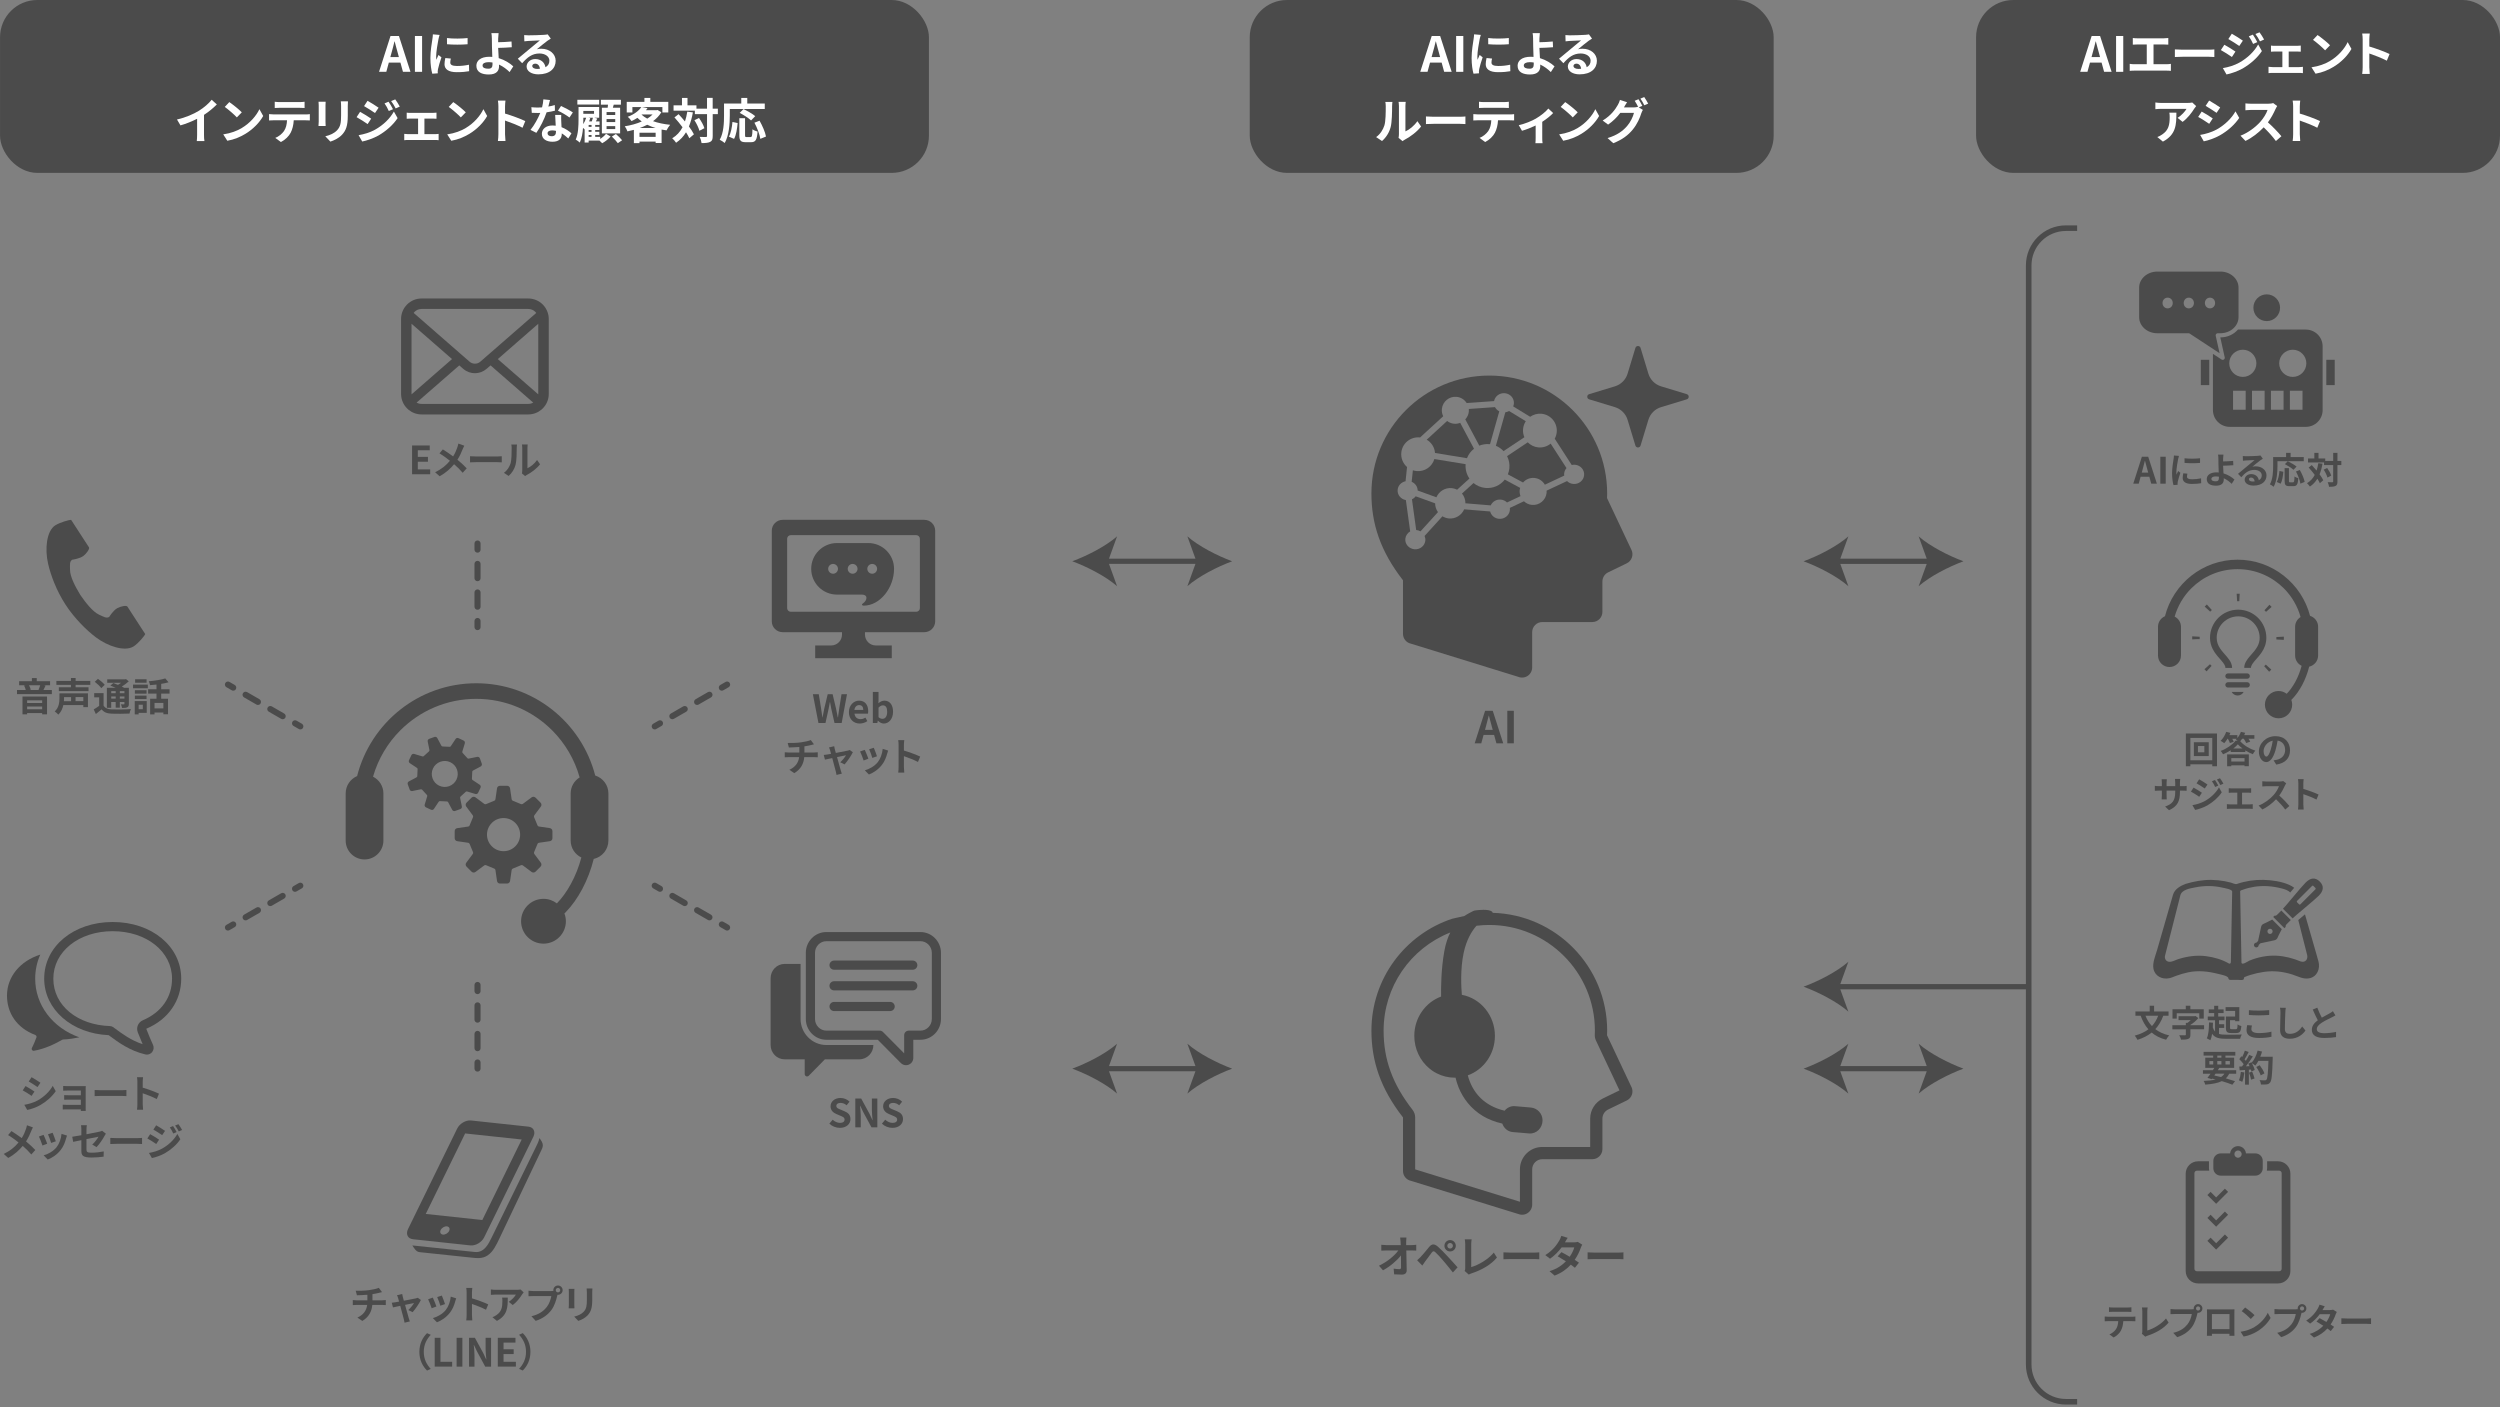 <?xml version="1.0" encoding="UTF-8"?><svg id="uuid-3f9bd635-6dbc-46da-bf62-08281879cbae" xmlns="http://www.w3.org/2000/svg" width="1342.02" height="755.48" viewBox="0 0 1342.02 755.48"><rect x="0" y="0" width="1342.02" height="755.48" fill="#808080" stroke="none"/><defs><style>.uuid-e7bcb7d3-3916-4371-b5b8-4978e0834286{fill:none;stroke:#4b4b4b;stroke-miterlimit:10;stroke-width:3px;}.uuid-9344a7e0-b497-48e8-9c87-c219646f8534{fill:#fff;}.uuid-203dfb44-2ac3-4981-ac6a-66babe402c81{fill:#4b4b4b;}</style></defs><rect class="uuid-203dfb44-2ac3-4981-ac6a-66babe402c81" x=".02" width="498.64" height="92.81" rx="20" ry="20"/><rect class="uuid-203dfb44-2ac3-4981-ac6a-66babe402c81" x="670.87" width="281.25" height="92.81" rx="20" ry="20"/><rect class="uuid-203dfb44-2ac3-4981-ac6a-66babe402c81" x="1060.77" width="281.25" height="92.81" rx="20" ry="20"/><path class="uuid-9344a7e0-b497-48e8-9c87-c219646f8534" d="M214.96,33.62h-6.24l-1.35,4.94h-3.9l6.16-19.24h4.52l6.19,19.24h-4.03l-1.35-4.94ZM214.12,30.63l-.57-2.11c-.6-2-1.12-4.21-1.69-6.29h-.1c-.49,2.11-1.07,4.29-1.64,6.29l-.57,2.11h4.58Z"/><path class="uuid-9344a7e0-b497-48e8-9c87-c219646f8534" d="M222.73,19.32h3.85v19.24h-3.85v-19.24Z"/><path class="uuid-9344a7e0-b497-48e8-9c87-c219646f8534" d="M235.99,18.73c-.21.52-.52,1.82-.62,2.29-.36,1.72-1.25,6.86-1.25,9.44,0,.49.03,1.12.1,1.66.36-.91.78-1.77,1.14-2.6l1.61,1.25c-.73,2.16-1.59,4.94-1.85,6.32-.08.36-.16.94-.16,1.2.03.29.03.7.05,1.07l-2.96.21c-.52-1.79-1.01-4.94-1.01-8.42,0-3.87.78-8.22,1.07-10.19.1-.73.26-1.72.26-2.52l3.61.31ZM242.02,31.44c-.21.83-.31,1.46-.31,2.16,0,1.14.99,1.82,3.59,1.82,2.31,0,4.21-.21,6.45-.68l.08,3.48c-1.66.31-3.74.52-6.66.52-4.45,0-6.55-1.61-6.55-4.24,0-1.07.18-2.16.44-3.35l2.96.29ZM251.01,20.42v3.33c-3.17.29-7.83.29-11.05,0l-.03-3.33c3.17.44,8.29.34,11.08,0Z"/><path class="uuid-9344a7e0-b497-48e8-9c87-c219646f8534" d="M273.55,38.69c-1.46-1.46-3.41-2.99-5.69-4.03.03.34.03.62.03.88,0,2.26-1.17,4.45-5.49,4.45-3.67,0-6.68-1.2-6.68-4.71,0-2.68,2.29-4.81,7.02-4.81.52,0,1.04.03,1.53.08-.08-2-.18-4.21-.18-5.56,0-1.56-.03-3.09-.05-4.19-.03-1.27-.1-2.37-.26-3.02h3.87c-.1.75-.18,2-.23,3.02v1.87c2.03-.05,5.04-.16,7.18-.39l.13,3.07c-2.16.21-5.23.31-7.31.36.05,1.56.16,3.59.29,5.49,3.28.99,6.06,2.76,7.83,4.42l-1.98,3.07ZM264.37,33.55c-.68-.1-1.4-.18-2.13-.18-2,0-3.2.68-3.2,1.77,0,1.27,1.3,1.74,3.09,1.74,1.66,0,2.26-.75,2.26-2.44,0-.23,0-.55-.03-.88Z"/><path class="uuid-9344a7e0-b497-48e8-9c87-c219646f8534" d="M295.65,20.73c-.62.39-1.22.78-1.79,1.17-1.38.96-4.08,3.25-5.69,4.55.86-.23,1.59-.29,2.42-.29,4.37,0,7.7,2.73,7.7,6.47,0,4.06-3.09,7.28-9.31,7.28-3.59,0-6.29-1.64-6.29-4.21,0-2.08,1.9-4,4.63-4,3.17,0,5.1,1.95,5.49,4.39,1.4-.75,2.11-1.95,2.11-3.51,0-2.31-2.34-3.87-5.33-3.87-3.95,0-6.53,2.11-9.28,5.23l-2.34-2.42c1.82-1.48,4.91-4.11,6.45-5.36,1.43-1.2,4.11-3.35,5.38-4.47-1.33.03-4.86.18-6.21.29-.7.03-1.51.1-2.11.21l-.1-3.35c.73.08,1.61.13,2.34.13,1.35,0,6.86-.13,8.32-.26,1.07-.08,1.66-.18,1.98-.26l1.66,2.29ZM289.83,36.93c-.16-1.66-1.12-2.76-2.52-2.76-.96,0-1.59.57-1.59,1.22,0,.96,1.09,1.61,2.6,1.61.55,0,1.04-.03,1.51-.08Z"/><path class="uuid-9344a7e0-b497-48e8-9c87-c219646f8534" d="M109.51,72.3c0,1.14.05,2.76.23,3.41h-4.11c.1-.62.18-2.26.18-3.41v-8.53c-2.68,1.35-5.93,2.7-8.94,3.54l-1.87-3.17c4.55-.99,8.92-2.91,11.83-4.71,2.63-1.64,5.33-3.95,6.79-5.88l2.78,2.52c-1.98,1.98-4.32,3.93-6.89,5.59v10.63Z"/><path class="uuid-9344a7e0-b497-48e8-9c87-c219646f8534" d="M129.8,68.71c4.42-2.63,7.83-6.6,9.46-10.11l2.03,3.67c-1.98,3.51-5.43,7.1-9.62,9.62-2.63,1.59-5.98,3.04-9.65,3.67l-2.18-3.43c4.06-.57,7.44-1.9,9.96-3.41ZM129.8,60.29l-2.65,2.73c-1.35-1.46-4.6-4.29-6.5-5.62l2.44-2.6c1.82,1.22,5.2,3.93,6.71,5.49Z"/><path class="uuid-9344a7e0-b497-48e8-9c87-c219646f8534" d="M163.96,61.43c.55,0,1.66-.05,2.37-.16v3.38c-.65-.05-1.64-.08-2.37-.08h-6.27c-.16,2.68-.73,4.86-1.66,6.68-.91,1.79-2.91,3.82-5.23,4.99l-3.04-2.21c1.85-.7,3.67-2.21,4.71-3.72,1.07-1.61,1.51-3.56,1.61-5.75h-7.15c-.75,0-1.77.05-2.5.1v-3.41c.78.08,1.69.16,2.5.16h17.03ZM150.26,57.87c-.91,0-2,.05-2.78.1v-3.35c.83.13,1.9.18,2.76.18h10.45c.88,0,1.92-.05,2.81-.18v3.35c-.91-.05-1.9-.1-2.81-.1h-10.43Z"/><path class="uuid-9344a7e0-b497-48e8-9c87-c219646f8534" d="M174.81,54.62c-.05.57-.08,1.14-.08,1.98v8.79c0,.65.03,1.66.08,2.26h-3.85c.03-.49.13-1.51.13-2.29v-8.76c0-.49-.03-1.4-.1-1.98h3.82ZM186.79,54.39c-.05.73-.1,1.56-.1,2.6v5.15c0,5.59-1.09,7.98-3.02,10.11-1.72,1.9-4.42,3.17-6.32,3.77l-2.73-2.86c2.6-.6,4.78-1.59,6.37-3.28,1.77-1.95,2.11-3.9,2.11-7.96v-4.94c0-1.04-.05-1.87-.16-2.6h3.85Z"/><path class="uuid-9344a7e0-b497-48e8-9c87-c219646f8534" d="M199.25,63.7l-1.9,2.91c-1.48-1.04-4.19-2.78-5.93-3.72l1.87-2.86c1.77.94,4.63,2.73,5.95,3.67ZM201.33,69.62c4.42-2.47,8.06-6.03,10.11-9.75l2,3.54c-2.39,3.61-6.08,6.89-10.32,9.36-2.65,1.48-6.4,2.78-8.68,3.2l-1.95-3.41c2.91-.49,6.03-1.38,8.84-2.94ZM203.23,57.82l-1.92,2.86c-1.46-1.01-4.16-2.76-5.88-3.72l1.87-2.86c1.72.94,4.58,2.78,5.93,3.72ZM210.97,58.63l-2.26.96c-.75-1.64-1.35-2.76-2.29-4.08l2.16-.91c.75,1.09,1.79,2.83,2.39,4.03ZM214.61,57.22l-2.21.99c-.83-1.64-1.48-2.65-2.44-3.95l2.21-.91c.81,1.04,1.82,2.73,2.44,3.87Z"/><path class="uuid-9344a7e0-b497-48e8-9c87-c219646f8534" d="M233.48,72.02c.73,0,1.46-.1,1.98-.16v3.41c-.55-.1-1.51-.13-1.98-.13h-14.35c-.62,0-1.43.03-2.13.13v-3.41c.68.08,1.48.16,2.13.16h5.3v-8.37h-4.06c-.55,0-1.48.05-2.05.1v-3.28c.57.1,1.48.13,2.05.13h11.91c.62,0,1.4-.05,2.03-.13v3.28c-.65-.05-1.46-.1-2.03-.1h-4.45v8.37h5.64Z"/><path class="uuid-9344a7e0-b497-48e8-9c87-c219646f8534" d="M250.03,68.71c4.42-2.63,7.83-6.6,9.46-10.11l2.03,3.67c-1.98,3.51-5.43,7.1-9.62,9.62-2.63,1.59-5.98,3.04-9.65,3.67l-2.18-3.43c4.06-.57,7.44-1.9,9.96-3.41ZM250.03,60.29l-2.65,2.73c-1.35-1.46-4.6-4.29-6.5-5.62l2.44-2.6c1.82,1.22,5.2,3.93,6.71,5.49Z"/><path class="uuid-9344a7e0-b497-48e8-9c87-c219646f8534" d="M280.5,68.58c-2.68-1.4-6.58-2.91-9.39-3.87v7.36c0,.75.13,2.57.23,3.61h-4.06c.16-1.01.26-2.57.26-3.61v-14.92c0-.94-.08-2.24-.26-3.15h4.06c-.1.91-.23,2.05-.23,3.15v3.82c3.48,1.01,8.48,2.86,10.87,4.03l-1.48,3.59Z"/><path class="uuid-9344a7e0-b497-48e8-9c87-c219646f8534" d="M297.9,59.41c-1.17.31-2.76.65-4.47.88-1.22,3.61-3.43,8.09-5.51,11.02l-3.15-1.59c2.08-2.52,4.11-6.32,5.25-9.1-.44.03-.88.03-1.33.03-1.07,0-2.11-.03-3.22-.08l-.23-3.02c1.12.13,2.5.18,3.43.18.75,0,1.53-.03,2.31-.08.36-1.43.65-2.99.7-4.32l3.56.36c-.21.83-.52,2.13-.88,3.51,1.25-.21,2.44-.49,3.46-.81l.08,2.99ZM301.28,61.72c-.08,1.09-.03,2.16,0,3.3.03.73.08,1.98.16,3.25,2.21.83,4.03,2.13,5.33,3.3l-1.72,2.76c-.91-.83-2.08-1.87-3.48-2.73v.23c0,2.39-1.3,4.26-4.97,4.26-3.2,0-5.72-1.43-5.72-4.26,0-2.52,2.11-4.47,5.69-4.47.6,0,1.2.05,1.74.1-.08-1.92-.21-4.19-.29-5.75h3.25ZM298.45,70.25c-.68-.16-1.35-.26-2.08-.26-1.48,0-2.44.62-2.44,1.53,0,.96.81,1.61,2.21,1.61,1.74,0,2.31-1.01,2.31-2.39v-.49ZM305.7,63.1c-1.48-1.2-4.42-2.89-6.19-3.67l1.66-2.55c1.85.81,5.04,2.55,6.34,3.48l-1.82,2.73Z"/><path class="uuid-9344a7e0-b497-48e8-9c87-c219646f8534" d="M322.18,74.59c1.22-.78,2.47-1.87,3.15-2.76l2.44,1.46c-1.14,1.33-2.96,2.78-4.5,3.59-.36-.39-.94-.94-1.46-1.4h-5.82v1.04h-2.16v-7.12l-.05.05c-.18-.21-.49-.52-.81-.81-.21,2.76-.7,5.72-1.74,7.9-.44-.49-1.59-1.3-2.18-1.59,1.4-3.15,1.51-7.59,1.51-10.79v-6.71h11.08v5.75h-2.63l1.64.44-.78,1.53h1.98v1.9h-2.34v1.01h2.24v1.69h-2.24v.99h2.24v1.69h-2.24v1.01h2.68v1.12ZM321.63,56.13h-11.7v-2.55h11.7v2.55ZM313.13,64.16c0,.75,0,1.61-.05,2.5.65-1.04,1.22-2.21,1.59-3.46h-1.53v.96ZM313.13,59.56v1.53h5.75v-1.53h-5.75ZM316.87,63.44c-.18.57-.39,1.17-.62,1.74h1.43c.23-.65.47-1.38.62-1.98h-2.39l.96.23ZM317.55,67.08h-1.56v1.01h1.56v-1.01ZM317.55,69.78h-1.56v.99h1.56v-.99ZM315.99,73.47h1.56v-1.01h-1.56v1.01ZM326.21,57.82c.08-.55.13-1.09.18-1.64h-3.82v-2.6h10.74v2.6h-3.85c-.16.57-.31,1.12-.47,1.64h3.9v13.78h-9.8v-13.78h3.12ZM330.26,60.16h-4.65v1.59h4.65v-1.59ZM330.26,63.9h-4.65v1.61h4.65v-1.61ZM330.26,67.7h-4.65v1.59h4.65v-1.59ZM330.63,71.94c1.12.96,2.6,2.39,3.33,3.35l-2.31,1.56c-.68-.99-2.08-2.47-3.2-3.54l2.18-1.38Z"/><path class="uuid-9344a7e0-b497-48e8-9c87-c219646f8534" d="M355.02,60.26c-1.12,1.87-2.65,3.43-4.47,4.78,2.7.96,5.85,1.61,9.2,1.95-.65.73-1.53,2.11-1.95,2.99-.91-.13-1.79-.29-2.65-.44v7.23h-3.2v-.75h-8.66v.81h-3.02v-7.12c-1.14.31-2.29.57-3.46.81-.26-.81-.91-2.08-1.43-2.73,3.17-.49,6.37-1.35,9.13-2.57-.83-.6-1.61-1.25-2.34-1.95-.96.62-2,1.2-3.17,1.74-.42-.73-1.38-1.82-2.05-2.29,3.61-1.38,6.01-3.3,7.31-5.23h-4.78v2.89h-3.04v-5.69h9.49v-2.11h3.17v2.11h9.65v5.69h-3.17v-2.89h-10.87l2.89.57c-.26.36-.55.73-.83,1.09h5.67l.52-.13,2.08,1.25ZM351.95,73.47v-2.21h-8.66v2.21h8.66ZM351.9,68.71c-1.59-.47-3.07-1.07-4.45-1.74-1.27.65-2.63,1.25-4.03,1.74h8.48ZM344.41,61.56c.86.78,1.87,1.51,3.04,2.13,1.09-.68,2.08-1.43,2.86-2.24h-5.77l-.13.1Z"/><path class="uuid-9344a7e0-b497-48e8-9c87-c219646f8534" d="M371.95,60.32c-.49,2.81-1.2,5.33-2.13,7.57,1.14,1.51,2.08,2.96,2.68,4.21l-2.47,2.11c-.42-.94-1.01-2.03-1.77-3.2-1.38,2.29-3.15,4.16-5.33,5.62-.36-.62-1.43-1.85-2.08-2.42,2.42-1.4,4.21-3.41,5.54-5.9-1.38-1.85-2.91-3.69-4.34-5.28l2.21-1.74c1.12,1.2,2.31,2.52,3.43,3.9.55-1.61.96-3.35,1.25-5.25l3.02.39ZM385.37,61.28h-2.78v11.7c0,1.74-.31,2.65-1.3,3.15-.99.55-2.52.68-4.68.68-.1-.91-.55-2.39-.99-3.33,1.46.08,2.86.05,3.3.05.47,0,.62-.13.62-.55v-11.7h-6.53v-1.87h-11.44v-2.86h4.52v-3.98h2.96v3.98h4.81v1.77h5.67v-5.77h3.04v5.77h2.78v2.96ZM375.23,63.33c1.22,1.72,2.47,3.95,2.89,5.49l-2.68,1.38c-.39-1.53-1.51-3.9-2.68-5.67l2.47-1.2Z"/><path class="uuid-9344a7e0-b497-48e8-9c87-c219646f8534" d="M391.76,62.11c0,4.19-.39,10.61-2.73,14.66-.57-.52-1.95-1.4-2.68-1.74,2.13-3.72,2.31-9.18,2.31-12.92v-6.55h9.26v-2.99h3.22v2.99h9.39v2.94h-18.77v3.61ZM391.29,73.34c1.09-1.98,1.64-4.99,1.9-7.88l2.78.6c-.29,2.99-.75,6.42-1.92,8.5l-2.76-1.22ZM402.89,73.58c.78,0,.94-.6,1.04-4.19.65.55,1.92,1.04,2.73,1.25-.29,4.45-1.07,5.69-3.48,5.69h-2.89c-2.76,0-3.41-.91-3.41-3.8v-9.07h3.07v9.05c0,.94.1,1.07.83,1.07h2.11ZM403.18,64.66c-1.25-1.22-3.98-2.96-6.11-4.06l2.05-2.05c2.08,1.01,4.89,2.57,6.29,3.8l-2.24,2.31ZM407.73,64.79c1.53,2.7,3.04,6.14,3.46,8.5l-3.04,1.25c-.34-2.31-1.69-5.93-3.17-8.68l2.76-1.07Z"/><path class="uuid-9344a7e0-b497-48e8-9c87-c219646f8534" d="M773.89,33.62h-6.24l-1.35,4.94h-3.9l6.16-19.24h4.52l6.19,19.24h-4.03l-1.35-4.94ZM773.06,30.63l-.57-2.11c-.6-2-1.12-4.21-1.69-6.29h-.1c-.49,2.11-1.07,4.29-1.64,6.29l-.57,2.11h4.58Z"/><path class="uuid-9344a7e0-b497-48e8-9c87-c219646f8534" d="M781.67,19.32h3.85v19.24h-3.85v-19.24Z"/><path class="uuid-9344a7e0-b497-48e8-9c87-c219646f8534" d="M794.92,18.72c-.21.52-.52,1.82-.62,2.29-.36,1.72-1.25,6.86-1.25,9.44,0,.49.03,1.12.1,1.66.36-.91.78-1.77,1.14-2.6l1.61,1.25c-.73,2.16-1.59,4.94-1.85,6.32-.08.36-.16.94-.16,1.2.03.29.03.7.05,1.07l-2.96.21c-.52-1.79-1.01-4.94-1.01-8.42,0-3.87.78-8.22,1.07-10.19.1-.73.26-1.72.26-2.52l3.61.31ZM800.95,31.44c-.21.83-.31,1.46-.31,2.16,0,1.14.99,1.82,3.59,1.82,2.31,0,4.21-.21,6.45-.68l.08,3.48c-1.66.31-3.74.52-6.66.52-4.45,0-6.55-1.61-6.55-4.24,0-1.07.18-2.16.44-3.35l2.96.29ZM809.95,20.41v3.33c-3.17.29-7.83.29-11.05,0l-.03-3.33c3.17.44,8.29.34,11.08,0Z"/><path class="uuid-9344a7e0-b497-48e8-9c87-c219646f8534" d="M832.49,38.69c-1.46-1.46-3.41-2.99-5.69-4.03.03.34.03.62.03.88,0,2.26-1.17,4.45-5.49,4.45-3.67,0-6.68-1.2-6.68-4.71,0-2.68,2.29-4.81,7.02-4.81.52,0,1.04.03,1.53.08-.08-2-.18-4.21-.18-5.56,0-1.56-.03-3.09-.05-4.19-.03-1.27-.1-2.37-.26-3.02h3.88c-.1.75-.18,2-.23,3.02v1.87c2.03-.05,5.04-.16,7.18-.39l.13,3.07c-2.16.21-5.23.31-7.31.36.05,1.56.16,3.59.29,5.49,3.28.99,6.06,2.76,7.83,4.42l-1.98,3.07ZM823.31,33.55c-.68-.1-1.4-.18-2.13-.18-2,0-3.2.68-3.2,1.77,0,1.27,1.3,1.74,3.09,1.74,1.66,0,2.26-.75,2.26-2.44,0-.23,0-.55-.03-.88Z"/><path class="uuid-9344a7e0-b497-48e8-9c87-c219646f8534" d="M854.59,20.73c-.62.39-1.22.78-1.79,1.17-1.38.96-4.08,3.25-5.69,4.55.86-.23,1.59-.29,2.42-.29,4.37,0,7.7,2.73,7.7,6.47,0,4.06-3.09,7.28-9.31,7.28-3.59,0-6.29-1.64-6.29-4.21,0-2.08,1.9-4,4.63-4,3.17,0,5.1,1.95,5.49,4.39,1.4-.75,2.11-1.95,2.11-3.51,0-2.31-2.34-3.87-5.33-3.87-3.95,0-6.53,2.11-9.28,5.23l-2.34-2.42c1.82-1.48,4.92-4.11,6.45-5.36,1.43-1.2,4.11-3.35,5.38-4.47-1.33.03-4.86.18-6.21.29-.7.03-1.51.1-2.11.21l-.1-3.35c.73.08,1.61.13,2.34.13,1.35,0,6.86-.13,8.32-.26,1.07-.08,1.66-.18,1.98-.26l1.66,2.29ZM848.76,36.93c-.16-1.66-1.12-2.76-2.52-2.76-.96,0-1.59.57-1.59,1.22,0,.96,1.09,1.61,2.6,1.61.55,0,1.04-.03,1.51-.08Z"/><path class="uuid-9344a7e0-b497-48e8-9c87-c219646f8534" d="M738.71,73.6c2.29-1.61,3.69-4,4.42-6.21.73-2.24.75-7.15.75-10.3,0-1.04-.08-1.74-.23-2.37h3.82c-.03.1-.18,1.27-.18,2.34,0,3.07-.08,8.55-.78,11.18-.78,2.94-2.39,5.49-4.63,7.46l-3.17-2.11ZM750.75,73.99c.1-.49.21-1.22.21-1.92v-15.16c0-1.17-.18-2.16-.21-2.24h3.87c-.03.08-.18,1.09-.18,2.26v13.6c2.11-.91,4.68-2.96,6.42-5.49l2,2.86c-2.16,2.81-5.9,5.62-8.81,7.1-.55.29-.81.52-1.14.78l-2.16-1.79Z"/><path class="uuid-9344a7e0-b497-48e8-9c87-c219646f8534" d="M765.46,62.52c.94.08,2.83.16,4.19.16h13.96c1.2,0,2.37-.1,3.04-.16v4.08c-.62-.03-1.95-.13-3.04-.13h-13.96c-1.48,0-3.22.05-4.19.13v-4.08Z"/><path class="uuid-9344a7e0-b497-48e8-9c87-c219646f8534" d="M810.42,61.43c.55,0,1.66-.05,2.37-.16v3.38c-.65-.05-1.64-.08-2.37-.08h-6.27c-.16,2.68-.73,4.86-1.66,6.68-.91,1.79-2.91,3.82-5.23,4.99l-3.04-2.21c1.85-.7,3.67-2.21,4.71-3.72,1.07-1.61,1.51-3.56,1.61-5.75h-7.15c-.75,0-1.77.05-2.5.1v-3.41c.78.08,1.69.16,2.5.16h17.03ZM796.72,57.87c-.91,0-2,.05-2.78.1v-3.35c.83.13,1.9.18,2.76.18h10.45c.88,0,1.92-.05,2.81-.18v3.35c-.91-.05-1.9-.1-2.81-.1h-10.43Z"/><path class="uuid-9344a7e0-b497-48e8-9c87-c219646f8534" d="M833.74,60.68c-1.22,1.35-3.48,3.17-5.85,4.71v8.66c0,.91.03,2.29.18,2.81h-3.85c.08-.52.13-1.9.13-2.81v-6.68c-2.29,1.09-5.15,2.24-7.33,2.83l-1.74-3.02c3.35-.7,7.12-2.31,9.18-3.51,2.65-1.56,5.38-3.72,6.68-5.41l2.6,2.42Z"/><path class="uuid-9344a7e0-b497-48e8-9c87-c219646f8534" d="M846.93,68.71c4.42-2.63,7.83-6.6,9.46-10.11l2.03,3.67c-1.98,3.51-5.43,7.1-9.62,9.62-2.63,1.59-5.98,3.04-9.65,3.67l-2.18-3.43c4.06-.57,7.44-1.9,9.96-3.41ZM846.93,60.29l-2.65,2.73c-1.35-1.46-4.6-4.29-6.5-5.62l2.44-2.6c1.82,1.22,5.2,3.93,6.71,5.49Z"/><path class="uuid-9344a7e0-b497-48e8-9c87-c219646f8534" d="M879.7,57.64l2.21,1.35c-.29.49-.65,1.22-.86,1.85-.7,2.34-2.18,5.8-4.55,8.68-2.47,3.04-5.59,5.41-10.48,7.36l-3.07-2.76c5.3-1.59,8.19-3.85,10.48-6.45,1.77-2,3.28-5.15,3.69-7.07h-7.33c-1.72,2.26-3.98,4.55-6.55,6.29l-2.91-2.18c4.58-2.76,6.84-6.11,8.11-8.35.42-.65.94-1.85,1.17-2.73l3.82,1.25c-.62.91-1.3,2.08-1.61,2.65l-.08.13h5.23c.81,0,1.69-.13,2.26-.31l.18.1c-.52-1.04-1.25-2.42-1.9-3.35l2.05-.83c.65.94,1.56,2.6,2.05,3.56l-1.92.81ZM882.64,52.1c.68.96,1.64,2.63,2.11,3.54l-2.08.88c-.52-1.09-1.35-2.6-2.08-3.59l2.05-.83Z"/><path class="uuid-9344a7e0-b497-48e8-9c87-c219646f8534" d="M1128.15,33.62h-6.24l-1.35,4.94h-3.9l6.16-19.24h4.52l6.19,19.24h-4.03l-1.35-4.94ZM1127.32,30.63l-.57-2.11c-.6-2-1.12-4.21-1.69-6.29h-.1c-.49,2.11-1.07,4.29-1.64,6.29l-.57,2.11h4.58Z"/><path class="uuid-9344a7e0-b497-48e8-9c87-c219646f8534" d="M1135.93,19.32h3.85v19.24h-3.85v-19.24Z"/><path class="uuid-9344a7e0-b497-48e8-9c87-c219646f8534" d="M1162.93,34.48c.94,0,1.77-.1,2.42-.21v3.77c-.73-.1-1.82-.13-2.42-.13h-17.13c-.78,0-1.69.03-2.55.13v-3.77c.81.16,1.74.21,2.55.21h6.6v-10.61h-5.02c-.7,0-1.82.05-2.47.1v-3.56c.68.1,1.74.16,2.47.16h14.14c.78,0,1.69-.08,2.44-.16v3.56c-.78-.05-1.69-.1-2.44-.1h-5.49v10.61h6.89Z"/><path class="uuid-9344a7e0-b497-48e8-9c87-c219646f8534" d="M1167.49,26.52c.94.08,2.83.16,4.19.16h13.96c1.2,0,2.37-.1,3.04-.16v4.08c-.62-.03-1.95-.13-3.04-.13h-13.96c-1.48,0-3.22.05-4.19.13v-4.08Z"/><path class="uuid-9344a7e0-b497-48e8-9c87-c219646f8534" d="M1200.01,27.69l-1.9,2.91c-1.48-1.04-4.19-2.78-5.93-3.72l1.87-2.86c1.77.94,4.63,2.73,5.95,3.67ZM1202.09,33.62c4.42-2.47,8.06-6.03,10.11-9.75l2,3.54c-2.39,3.61-6.08,6.89-10.32,9.36-2.65,1.48-6.4,2.78-8.68,3.2l-1.95-3.41c2.91-.49,6.03-1.38,8.84-2.94ZM1203.99,21.82l-1.92,2.86c-1.46-1.01-4.16-2.76-5.88-3.72l1.87-2.86c1.72.94,4.58,2.78,5.93,3.72ZM1211.74,22.62l-2.26.96c-.75-1.64-1.35-2.76-2.29-4.08l2.16-.91c.75,1.09,1.79,2.83,2.39,4.03ZM1215.38,21.22l-2.21.99c-.83-1.64-1.48-2.65-2.44-3.95l2.21-.91c.81,1.04,1.82,2.73,2.44,3.87Z"/><path class="uuid-9344a7e0-b497-48e8-9c87-c219646f8534" d="M1234.24,36.02c.73,0,1.46-.1,1.98-.16v3.41c-.55-.1-1.51-.13-1.98-.13h-14.35c-.62,0-1.43.03-2.13.13v-3.41c.68.08,1.48.16,2.13.16h5.3v-8.37h-4.06c-.55,0-1.48.05-2.05.1v-3.28c.57.1,1.48.13,2.05.13h11.91c.62,0,1.4-.05,2.03-.13v3.28c-.65-.05-1.46-.1-2.03-.1h-4.45v8.37h5.64Z"/><path class="uuid-9344a7e0-b497-48e8-9c87-c219646f8534" d="M1250.79,32.71c4.42-2.63,7.83-6.6,9.46-10.11l2.03,3.67c-1.98,3.51-5.43,7.1-9.62,9.62-2.63,1.59-5.98,3.04-9.65,3.67l-2.18-3.43c4.06-.57,7.44-1.9,9.96-3.41ZM1250.79,24.29l-2.65,2.73c-1.35-1.46-4.6-4.29-6.5-5.62l2.44-2.6c1.82,1.22,5.2,3.93,6.71,5.49Z"/><path class="uuid-9344a7e0-b497-48e8-9c87-c219646f8534" d="M1281.26,32.58c-2.68-1.4-6.58-2.91-9.39-3.87v7.36c0,.75.13,2.57.23,3.61h-4.06c.16-1.01.26-2.57.26-3.61v-14.92c0-.94-.08-2.24-.26-3.15h4.06c-.1.91-.23,2.05-.23,3.15v3.82c3.48,1.01,8.48,2.86,10.87,4.03l-1.48,3.59Z"/><path class="uuid-9344a7e0-b497-48e8-9c87-c219646f8534" d="M1178.91,56.96c-.29.34-.78.96-1.01,1.35-1.22,2.03-3.69,5.3-6.27,7.12l-2.68-2.16c2.08-1.27,4.11-3.56,4.79-4.84h-13.55c-1.09,0-1.95.08-3.17.18v-3.61c.99.16,2.08.26,3.17.26h14.01c.73,0,2.16-.08,2.63-.23l2.08,1.92ZM1168.3,60.47c0,6.45-.13,11.75-7.23,15.55l-3.02-2.47c.83-.29,1.77-.73,2.73-1.43,3.3-2.29,3.93-5.04,3.93-9.31,0-.81-.05-1.51-.18-2.34h3.77Z"/><path class="uuid-9344a7e0-b497-48e8-9c87-c219646f8534" d="M1187.82,63.56l-1.9,2.91c-1.48-1.01-4.16-2.78-5.93-3.69l1.9-2.89c1.74.94,4.6,2.73,5.93,3.67ZM1189.92,69.52c4.42-2.47,8.03-6.03,10.11-9.75l2,3.54c-2.42,3.59-6.08,6.89-10.35,9.33-2.65,1.51-6.37,2.81-8.68,3.22l-1.95-3.43c2.91-.49,6.03-1.38,8.87-2.91ZM1191.82,57.69l-1.95,2.89c-1.46-1.01-4.16-2.78-5.88-3.74l1.9-2.86c1.72.96,4.58,2.78,5.93,3.72Z"/><path class="uuid-9344a7e0-b497-48e8-9c87-c219646f8534" d="M1222.42,56.93c-.21.29-.68,1.09-.91,1.61-.88,2.03-2.34,4.81-4.08,7.15,2.57,2.24,5.72,5.56,7.25,7.44l-2.96,2.57c-1.69-2.34-4.11-4.99-6.55-7.36-2.76,2.91-6.21,5.62-9.78,7.31l-2.68-2.81c4.19-1.59,8.22-4.73,10.66-7.46,1.72-1.95,3.3-4.52,3.87-6.37h-8.81c-1.09,0-2.52.16-3.07.18v-3.69c.7.1,2.29.18,3.07.18h9.15c1.14,0,2.18-.16,2.7-.34l2.13,1.59Z"/><path class="uuid-9344a7e0-b497-48e8-9c87-c219646f8534" d="M1243.94,68.58c-2.68-1.4-6.58-2.91-9.39-3.87v7.36c0,.75.13,2.57.23,3.61h-4.06c.16-1.01.26-2.57.26-3.61v-14.92c0-.94-.08-2.24-.26-3.15h4.06c-.1.91-.23,2.05-.23,3.15v3.82c3.48,1.01,8.48,2.86,10.87,4.03l-1.48,3.59Z"/><path class="uuid-203dfb44-2ac3-4981-ac6a-66babe402c81" d="M1222.86,623.39h-5.85v3.73c0,.45-.05.89-.14,1.31h6.62c.73,0,1.33.59,1.33,1.33v51.32c0,.73-.59,1.33-1.33,1.33h-44.18c-.73,0-1.33-.59-1.33-1.33v-51.32c0-.73.59-1.33,1.33-1.33h6.62c-.09-.42-.14-.86-.14-1.31v-3.73h-5.85c-3.67,0-6.64,2.97-6.64,6.64v52.29c0,3.67,2.97,6.64,6.64,6.64h42.93c3.67,0,6.64-2.97,6.64-6.64v-52.29c0-3.67-2.97-6.64-6.64-6.64Z"/><path class="uuid-203dfb44-2ac3-4981-ac6a-66babe402c81" d="M1192.11,631.1h18.57c2.2,0,3.98-1.78,3.98-3.98v-3.99c0-2.2-1.78-3.98-3.98-3.98h-5.03c-.2-2.18-2.02-3.9-4.25-3.9s-4.05,1.72-4.25,3.9h-5.03c-2.2,0-3.98,1.78-3.98,3.98v3.99c0,2.2,1.78,3.98,3.98,3.98ZM1201.39,617.58c1.08,0,1.95.87,1.95,1.95s-.87,1.95-1.95,1.95-1.95-.87-1.95-1.95.87-1.95,1.95-1.95Z"/><polygon class="uuid-203dfb44-2ac3-4981-ac6a-66babe402c81" points="1189.64 646.21 1191.35 644.5 1196.05 639.8 1194.34 638.09 1189.64 642.79 1186.65 639.8 1184.94 641.51 1189.64 646.21"/><polygon class="uuid-203dfb44-2ac3-4981-ac6a-66babe402c81" points="1194.34 650.38 1189.64 655.09 1186.65 652.09 1184.94 653.8 1189.64 658.51 1191.35 656.8 1196.05 652.09 1194.34 650.38"/><polygon class="uuid-203dfb44-2ac3-4981-ac6a-66babe402c81" points="1186.65 664.39 1184.94 666.1 1189.64 670.8 1191.35 669.09 1196.05 664.39 1194.34 662.68 1189.64 667.38 1186.65 664.39"/><path class="uuid-203dfb44-2ac3-4981-ac6a-66babe402c81" d="M1144.51,706.85c.41,0,1.25-.04,1.78-.12v2.54c-.49-.04-1.23-.06-1.78-.06h-4.71c-.12,2.01-.55,3.66-1.25,5.02-.68,1.35-2.19,2.87-3.93,3.75l-2.29-1.66c1.39-.53,2.76-1.66,3.54-2.8.8-1.21,1.13-2.68,1.21-4.32h-5.38c-.57,0-1.33.04-1.88.08v-2.56c.59.06,1.27.12,1.88.12h12.8ZM1134.21,704.18c-.68,0-1.5.04-2.09.08v-2.52c.63.1,1.43.14,2.07.14h7.86c.67,0,1.45-.04,2.11-.14v2.52c-.68-.04-1.43-.08-2.11-.08h-7.84Z"/><path class="uuid-203dfb44-2ac3-4981-ac6a-66babe402c81" d="M1149.77,715.94c.23-.49.25-.82.25-1.27v-10.59c0-.74-.1-1.66-.21-2.21h3.07c-.12.74-.2,1.45-.2,2.21v10.14c3.19-.9,7.54-3.4,10.05-6.45l1.39,2.21c-2.68,3.21-6.74,5.53-11.34,7.04-.27.1-.7.23-1.17.53l-1.84-1.6Z"/><path class="uuid-203dfb44-2ac3-4981-ac6a-66babe402c81" d="M1176.53,702.85c.27,0,.68-.02,1.11-.08-.02-.12-.04-.23-.04-.37,0-1.29,1.05-2.35,2.34-2.35s2.33,1.06,2.33,2.35-1.06,2.33-2.33,2.33c-.08,0-.18,0-.25-.02l-.16.59c-.45,1.92-1.29,4.95-2.93,7.12-1.76,2.34-4.36,4.28-7.86,5.39l-2.13-2.33c3.89-.92,6.08-2.6,7.66-4.59,1.29-1.62,2.03-3.83,2.31-5.51h-9.11c-.9,0-1.82.04-2.33.08v-2.76c.57.08,1.68.16,2.33.16h9.05ZM1181.07,702.4c0-.63-.51-1.13-1.11-1.13s-1.13.51-1.13,1.13.51,1.11,1.13,1.11,1.11-.51,1.11-1.11Z"/><path class="uuid-203dfb44-2ac3-4981-ac6a-66babe402c81" d="M1199.43,714.34c0,.76.04,2.64.04,2.72h-2.7l.02-1.08h-9.42l.02,1.08h-2.7c.02-.1.06-1.8.06-2.74v-9.56c0-.55,0-1.35-.04-1.9.8.02,1.54.04,2.07.04h10.75c.49,0,1.23,0,1.94-.04-.04.59-.04,1.31-.04,1.9v9.58ZM1187.37,705.39v8.11h9.44v-8.11h-9.44Z"/><path class="uuid-203dfb44-2ac3-4981-ac6a-66babe402c81" d="M1210.24,712.33c3.32-1.97,5.88-4.96,7.11-7.6l1.53,2.76c-1.49,2.64-4.09,5.34-7.23,7.23-1.97,1.19-4.5,2.29-7.25,2.76l-1.64-2.58c3.05-.43,5.59-1.43,7.49-2.56ZM1210.24,705.99l-1.99,2.05c-1.02-1.09-3.46-3.23-4.89-4.22l1.84-1.96c1.37.92,3.91,2.95,5.04,4.12Z"/><path class="uuid-203dfb44-2ac3-4981-ac6a-66babe402c81" d="M1232.34,702.85c.27,0,.68-.02,1.11-.08-.02-.12-.04-.23-.04-.37,0-1.29,1.05-2.35,2.34-2.35s2.33,1.06,2.33,2.35-1.06,2.33-2.33,2.33c-.08,0-.18,0-.25-.02l-.16.59c-.45,1.92-1.29,4.95-2.93,7.12-1.76,2.34-4.36,4.28-7.86,5.39l-2.13-2.33c3.89-.92,6.08-2.6,7.66-4.59,1.29-1.62,2.03-3.83,2.31-5.51h-9.11c-.9,0-1.82.04-2.33.08v-2.76c.57.08,1.68.16,2.33.16h9.05ZM1236.88,702.4c0-.63-.51-1.13-1.11-1.13s-1.13.51-1.13,1.13.51,1.11,1.13,1.11,1.11-.51,1.11-1.11Z"/><path class="uuid-203dfb44-2ac3-4981-ac6a-66babe402c81" d="M1254.42,704.25c-.21.37-.47.9-.64,1.39-.51,1.5-1.41,3.48-2.7,5.36.72.45,1.39.9,1.88,1.25l-1.78,2.29c-.47-.41-1.09-.88-1.82-1.39-1.74,1.9-4.05,3.66-7.21,4.87l-2.27-1.97c3.46-1.05,5.67-2.72,7.29-4.38-1.33-.86-2.66-1.66-3.66-2.23l1.66-1.86c1.04.53,2.37,1.27,3.67,2.05.96-1.39,1.74-2.99,2.03-4.16h-5.61c-1.37,1.82-3.19,3.69-5.16,5.04l-2.11-1.62c3.44-2.11,5.26-4.79,6.24-6.49.29-.47.7-1.37.88-2.05l2.83.88c-.47.68-.98,1.58-1.21,1.99l-.02.02h4.01c.61,0,1.27-.08,1.7-.21l1.99,1.23Z"/><path class="uuid-203dfb44-2ac3-4981-ac6a-66babe402c81" d="M1256.86,707.67c.7.06,2.13.12,3.15.12h10.5c.9,0,1.78-.08,2.29-.12v3.07c-.47-.02-1.47-.1-2.29-.1h-10.5c-1.11,0-2.42.04-3.15.1v-3.07Z"/><path class="uuid-203dfb44-2ac3-4981-ac6a-66babe402c81" d="M1222.13,496.01l-2.39-2.39c-1.44.86-4.61,2.29-4.61,2.29-.72.3-1.24.94-1.37,1.71l-1.61,7.49-.92.92c-.33,0-.67.12-.92.37-.5.5-.5,1.31,0,1.81s1.31.5,1.81,0c.25-.25.38-.59.37-.92l.92-.92,7.49-1.61c.77-.14,1.41-.66,1.71-1.37,0,0,1.42-3.17,2.28-4.61l-2.39-2.39-.37-.37ZM1219.55,500.94c-.55.54-1.43.54-1.97,0s-.54-1.43,0-1.97,1.43-.54,1.97,0c.54.54.54,1.43,0,1.97Z"/><path class="uuid-203dfb44-2ac3-4981-ac6a-66babe402c81" d="M1229.72,493.88l-5.09-5.09s-1.78,1.78-2.36,2.36-1.32.4-1.32.4l-.69.69,2.41,2.41.58.58,3.02,3.02.69-.69s-.17-.75.4-1.32,2.36-2.36,2.36-2.36Z"/><path class="uuid-203dfb44-2ac3-4981-ac6a-66babe402c81" d="M1243.87,513.6c-1.32-4.62-2.66-9.23-3.98-13.85-.86-2.97-1.71-5.94-2.57-8.92-1.36,1.14-2.66,2.24-3.59,3.05,1.59,6.25,3.17,12.5,4.76,18.74.57,2.26-.93,4.28-3.42,3.51-4.07-1.69-8.54-2.88-12.95-3.1-5-.26-10.13.77-14.74,2.69-.52.21-4,2.72-4.14.94-.08-4.15-.16-8.31-.23-12.46-.16-8.58-.32-17.16-.48-25.74,0-.49,1.18-.74,1.42-.83,1.94-.74,3.97-1.24,6.02-1.57,4.99-.81,9.9-.4,14.78.84,1.71.43,3.51.97,4.65,2.2.72-.86,1.44-1.72,2.14-2.53-.79-.62-1.69-1.13-2.64-1.56-4.14-1.85-9.4-2.59-13.89-2.69-4.8-.11-9.7.64-14.24,2.2-.88.31-2.33-.5-3.23-.74-1.07-.29-2.14-.53-3.23-.73-2.39-.44-4.82-.68-7.25-.72-4.65-.07-9.4.82-13.83,2.15-.98.37-.28.11-.06.03-2.77,1.05-5.8,2.76-6.68,5.8-.22.76-.44,1.52-.66,2.28-1.11,3.84-2.21,7.68-3.32,11.53-1.51,5.25-3.02,10.5-4.54,15.76-.88,3.06-2.62,6.99-1.97,10.2.8,3.98,4.69,5.81,8.45,5.04,1.32-.27,2.54-.88,3.8-1.33,2.11-.76,4.27-1.39,6.46-1.85,5.29-1.1,10.66-.52,15.86.82,1.16.3,5.51,1.05,5.64,2.35.12,1.21,1.51.88,2.38.88h2.61c.8,0,2.14.27,2.89-.06.76-.33.17-1.16.89-1.47.97-.42,1.98-.77,3-1.09,2.37-.74,4.8-1.29,7.26-1.64,5.25-.77,10.21-.21,15.26,1.38,2.95.93,5.81,2.65,9.02,2.07,4.37-.77,6.15-5.24,5.01-9.22-.21-.79-.45-1.56-.68-2.34ZM1198.06,488.67c-.17,9.22-.34,18.45-.51,27.67-.01.62-.18,1-.87.98-3.74-2.22-8.17-3.5-12.46-4.04-5.04-.64-9.97.05-14.8,1.55-1.5.46-3.17,1.48-4.76,1.48-1.82,0-2.87-1.62-2.45-3.31,1.11-4.37,2.22-8.73,3.33-13.1,1.3-5.14,2.61-10.27,3.91-15.41.32-1.28.65-2.56.97-3.84.79-3.13,5.22-3.72,7.87-4.27,4.94-1.02,9.94-1.02,14.86.14.85.2,5.12.86,5.1,2.07-.06,3.36-.12,6.72-.19,10.07Z"/><path class="uuid-203dfb44-2ac3-4981-ac6a-66babe402c81" d="M1230.68,493c1.81-1.81,11.38-9.49,14.05-12.17,2.67-2.67,2.89-5.24.54-7.59-2.35-2.35-4.92-2.14-7.59.53-2.67,2.67-10.36,12.24-12.17,14.05l5.17,5.17ZM1233.07,483.63l8.05-8.05c.19-.2.52-.2.71,0l1.1,1.1c.2.2.2.52,0,.71l-8.05,8.05c-.2.2-.52.2-.71,0l-1.11-1.11c-.19-.2-.19-.52,0-.71Z"/><path class="uuid-203dfb44-2ac3-4981-ac6a-66babe402c81" d="M1161.27,545.24c-1.06,2.87-2.48,5.26-4.28,7.21,2.01,1.54,4.48,2.7,7.45,3.36-.57.57-1.31,1.66-1.66,2.33-3.15-.8-5.69-2.11-7.74-3.85-2.13,1.7-4.65,2.97-7.62,3.91-.27-.61-1-1.7-1.47-2.27,2.89-.76,5.34-1.88,7.31-3.38-1.76-2.01-3.11-4.46-4.16-7.31h-2.79v-2.27h7.66v-3.09h2.37v3.09h7.76v2.27h-2.81ZM1151.7,545.24c.82,2.11,1.97,3.99,3.48,5.57,1.41-1.52,2.52-3.38,3.36-5.57h-6.84Z"/><path class="uuid-203dfb44-2ac3-4981-ac6a-66babe402c81" d="M1183.16,552.53h-7.33v2.93c0,1.27-.27,1.88-1.23,2.25-.92.35-2.17.39-3.77.39-.16-.7-.63-1.74-1.02-2.38,1.19.04,2.66.06,3.05.04.39,0,.51-.08.51-.35v-2.87h-7.23v-2.21h7.23v-1.23h.84c.61-.41,1.23-.94,1.78-1.47h-6.53v-2.11h8.58l.55-.12,1.49,1.13c-1.11,1.29-2.62,2.66-4.24,3.64v.16h7.33v2.21ZM1168.5,546.81h-2.29v-5.04h7.13v-1.88h2.46v1.88h7.19v5.04h-2.4v-2.87h-12.1v2.87Z"/><path class="uuid-203dfb44-2ac3-4981-ac6a-66babe402c81" d="M1191.21,555.04c1.04.29,2.27.37,3.77.37,1.49.02,6.67.02,8.42-.06-.35.53-.74,1.6-.88,2.29h-7.54c-3.64,0-5.96-.47-7.49-2.66-.2,1.31-.49,2.46-.92,3.42-.41-.27-1.43-.78-1.94-1,.96-1.97,1.15-5.22,1.19-8.56l2.13.16c-.02.86-.06,1.7-.1,2.52.31.96.7,1.68,1.21,2.25v-6.08h-3.91v-2.01h3.44v-1.84h-2.91v-1.99h2.91v-1.92h2.17v1.92h2.89v1.99h-2.89v1.84h3.38v2.01h-2.95v2.11h2.78v2.01h-2.78v3.23ZM1199.84,542.66h-5.12v-2.03h7.37v7.54h-2.25v-.51h-2.74v4.01c0,.7.14.8.9.8h2.27c.68,0,.8-.35.88-2.54.49.37,1.45.74,2.03.88-.25,2.91-.82,3.73-2.72,3.73h-2.78c-2.17,0-2.8-.62-2.8-2.87v-6h4.95v-3.01Z"/><path class="uuid-203dfb44-2ac3-4981-ac6a-66babe402c81" d="M1208.88,550.48c-.18.7-.33,1.31-.33,1.96,0,1.23,1.17,2.13,3.97,2.13,2.62,0,5.08-.29,6.8-.76l.02,2.72c-1.68.41-4.01.67-6.72.67-4.44,0-6.67-1.49-6.67-4.14,0-1.13.24-2.07.39-2.79l2.54.23ZM1207.23,542.27c1.45.16,3.25.23,5.28.23,1.92,0,4.12-.12,5.61-.27v2.6c-1.35.1-3.75.23-5.59.23-2.03,0-3.71-.1-5.3-.21v-2.58Z"/><path class="uuid-203dfb44-2ac3-4981-ac6a-66babe402c81" d="M1227.03,541c-.14.82-.23,1.8-.25,2.58-.1,2.07-.24,6.41-.24,8.82,0,1.95,1.17,2.58,2.66,2.58,3.21,0,5.24-1.84,6.63-3.95l1.76,2.17c-1.25,1.84-3.99,4.42-8.4,4.42-3.17,0-5.22-1.39-5.22-4.69,0-2.6.2-7.68.2-9.34,0-.92-.08-1.86-.25-2.62l3.13.04Z"/><path class="uuid-203dfb44-2ac3-4981-ac6a-66babe402c81" d="M1253.68,545.07c-.59.35-1.21.68-1.92,1.04-1.21.61-3.64,1.74-5.39,2.87-1.62,1.06-2.7,2.17-2.7,3.52s1.35,2.13,4.03,2.13c1.99,0,4.61-.31,6.33-.7l-.04,2.79c-1.64.27-3.69.47-6.22.47-3.85,0-6.76-1.08-6.76-4.4,0-2.15,1.35-3.73,3.21-5.1-.9-1.66-1.84-3.71-2.72-5.77l2.44-1c.74,2.01,1.64,3.87,2.42,5.36,1.58-.92,3.26-1.78,4.18-2.29.72-.43,1.29-.76,1.78-1.17l1.35,2.25Z"/><path class="uuid-203dfb44-2ac3-4981-ac6a-66babe402c81" d="M1196.67,576.37c-.49,1-1.09,1.82-1.82,2.5,1.9.53,3.6,1.06,4.93,1.52l-1.43,1.9c-1.49-.61-3.46-1.29-5.67-1.93-2.19,1.08-5.08,1.58-8.87,1.88-.16-.66-.53-1.49-.88-1.99,2.58-.1,4.69-.33,6.43-.78-.62-.16-1.25-.31-1.9-.45l-.22.29-2.25-.7c.49-.62,1.05-1.39,1.64-2.23h-4.07v-1.88h5.32c.27-.43.53-.84.78-1.25h-4.85v-5.47h4.24v-1.11h-5.14v-2.01h17.03v2.01h-5.3v1.11h4.67v5.47h-7.99c-.23.41-.51.82-.78,1.25h9.87v1.88h-3.75ZM1186.02,571.42h2.05v-1.82h-2.05v1.82ZM1188.66,577.32c1.21.25,2.44.55,3.63.86.72-.49,1.33-1.09,1.8-1.82h-4.77l-.66.96ZM1190.26,567.77h2.21v-1.11h-2.21v1.11ZM1192.47,571.42v-1.82h-2.21v1.82h2.21ZM1194.66,569.6v1.82h2.35v-1.82h-2.35Z"/><path class="uuid-203dfb44-2ac3-4981-ac6a-66babe402c81" d="M1204.81,575.72c-.2,1.84-.61,3.79-1.17,5.04-.41-.25-1.27-.66-1.78-.84.57-1.15.88-2.89,1.04-4.54l1.92.33ZM1220.02,567.26s0,.78-.02,1.08c-.25,8.56-.53,11.65-1.35,12.69-.55.74-1.06.96-1.88,1.08-.7.12-1.92.1-3.05.06-.04-.66-.35-1.68-.78-2.35,1.23.12,2.35.12,2.87.12.37,0,.59-.08.82-.33.59-.61.88-3.46,1.09-10.12h-5.39c-.53.96-1.08,1.82-1.66,2.52-.39-.35-1.25-.94-1.84-1.29.68,1.23,1.31,2.68,1.52,3.66l-1.76.82c-.06-.31-.16-.67-.27-1.06l-1.11.08v8.03h-2.05v-7.88l-2.89.2-.2-2.03,1.45-.06c.29-.37.61-.78.9-1.21-.57-.84-1.52-1.9-2.35-2.68l1.09-1.6c.16.14.31.27.47.41.55-1.07,1.11-2.38,1.43-3.4l2.05.72c-.7,1.35-1.5,2.85-2.21,3.95.25.27.49.57.68.82.7-1.09,1.33-2.23,1.8-3.21l1.97.82c-1.09,1.72-2.46,3.71-3.73,5.3l1.97-.08c-.21-.47-.45-.94-.68-1.35l1.64-.72.14.23c1.45-1.54,2.6-4.05,3.22-6.51l2.38.51c-.25.96-.59,1.9-.96,2.79h6.67ZM1208.98,575.27c.53,1.15,1.04,2.68,1.27,3.67l-1.84.64c-.16-1-.67-2.58-1.15-3.77l1.72-.55ZM1213.55,577.27c-.37-1.23-1.39-3.11-2.38-4.51l1.86-.94c1.02,1.35,2.13,3.15,2.54,4.38l-2.01,1.07Z"/><path class="uuid-203dfb44-2ac3-4981-ac6a-66babe402c81" d="M1240.06,330.62c-4.49-17.33-20.21-30.18-38.92-30.18-18.79,0-34.55,12.94-38.97,30.36-2.2.94-3.74,3.13-3.74,5.67v15.43c0,3.41,2.77,6.17,6.17,6.17s6.17-2.76,6.17-6.17v-15.43c0-2.4-1.39-4.46-3.39-5.48,1.67-5.79,4.76-10.99,8.92-15.15,6.38-6.37,15.15-10.31,24.85-10.31s18.47,3.94,24.85,10.31c4.21,4.22,7.33,9.5,8.98,15.39-1.76,1.09-2.94,3.02-2.94,5.23v15.43c0,2.44,1.43,4.54,3.5,5.54-.82,3.1-2,6.03-3.41,8.61-1.38,2.53-2.96,4.72-4.6,6.39-1.23-.92-2.74-1.49-4.38-1.49-4.05,0-7.33,3.28-7.33,7.33s3.28,7.33,7.33,7.33,7.33-3.28,7.33-7.33c0-.9-.19-1.76-.48-2.56l.37-.35c4.06-4.15,7.46-10.44,9.22-17.48,2.74-.63,4.8-3.07,4.8-6v-15.43c0-2.75-1.81-5.05-4.3-5.85Z"/><path class="uuid-203dfb44-2ac3-4981-ac6a-66babe402c81" d="M1183.35,359.24c.37.4.75.79,1.15,1.16l2.7-2.96c-.3-.28-.59-.57-.86-.87l-2.98,2.67Z"/><path class="uuid-203dfb44-2ac3-4981-ac6a-66babe402c81" d="M1176.81,341.59c-.01.3-.02.61-.02.91,0,.24,0,.49.01.73l2.86-.15h1.14c0-.2,0-.39,0-.58,0-.23,0-.46.01-.69l-4-.22Z"/><path class="uuid-203dfb44-2ac3-4981-ac6a-66babe402c81" d="M1187.33,327.47l-2.68-2.98c-.4.37-.79.76-1.16,1.15l2.96,2.7c.28-.3.57-.59.87-.87Z"/><path class="uuid-203dfb44-2ac3-4981-ac6a-66babe402c81" d="M1201.41,322.72c.23,0,.45,0,.67.01l.21-4c-.3-.01-.59-.02-.89-.02-.25,0-.5,0-.75.01l.25,4c.17,0,.34,0,.5,0Z"/><path class="uuid-203dfb44-2ac3-4981-ac6a-66babe402c81" d="M1225.98,341.76l-4,.21c0,.19,0,.38,0,.57,0,.24,0,.49-.01.73l4,.23c.01-.32.02-.64.02-.96,0-.26,0-.51-.01-.78Z"/><path class="uuid-203dfb44-2ac3-4981-ac6a-66babe402c81" d="M1215.57,327.58c.3.28.59.57.86.87l2.98-2.67c-.37-.4-.76-.79-1.15-1.16l-2.69,2.96Z"/><path class="uuid-203dfb44-2ac3-4981-ac6a-66babe402c81" d="M1215.43,357.61l2.67,2.99c.4-.37.79-.75,1.16-1.15l-2.96-2.7c-.28.3-.57.58-.87.86Z"/><path class="uuid-203dfb44-2ac3-4981-ac6a-66babe402c81" d="M1208.32,358.55c0-.36.07-.72.23-1.12.27-.7.84-1.52,1.61-2.44,1.15-1.39,2.72-2.96,4.05-4.98.66-1.01,1.26-2.13,1.69-3.4.43-1.27.69-2.68.69-4.22,0-8.35-6.77-15.12-15.12-15.12s-15.12,6.77-15.12,15.12c0,2.35.61,4.38,1.49,6.1,1.33,2.57,3.21,4.47,4.6,6.1.7.81,1.28,1.55,1.65,2.21.37.66.53,1.2.53,1.74h3.59c0-.87-.19-1.69-.48-2.44-.52-1.3-1.34-2.38-2.2-3.42-1.3-1.55-2.73-3.01-3.8-4.64-.54-.82-.98-1.67-1.29-2.59-.31-.92-.5-1.92-.5-3.06,0-3.19,1.29-6.06,3.38-8.15,2.09-2.09,4.96-3.37,8.15-3.38,3.19,0,6.06,1.29,8.15,3.38,2.09,2.09,3.38,4.96,3.38,8.15,0,1.74-.43,3.15-1.1,4.46-1,1.96-2.61,3.65-4.13,5.39-.75.88-1.48,1.77-2.06,2.79-.57,1.01-1,2.19-1,3.5h3.59Z"/><path class="uuid-203dfb44-2ac3-4981-ac6a-66babe402c81" d="M1196.01,364.36h10.29c.79,0,1.44-.64,1.44-1.44s-.64-1.44-1.44-1.44h-10.29c-.79,0-1.44.64-1.44,1.44s.64,1.44,1.44,1.44"/><path class="uuid-203dfb44-2ac3-4981-ac6a-66babe402c81" d="M1196.01,369.09h10.29c.79,0,1.44-.64,1.44-1.44s-.64-1.44-1.44-1.44h-10.29c-.79,0-1.44.64-1.44,1.44,0,.79.64,1.44,1.44,1.44"/><path class="uuid-203dfb44-2ac3-4981-ac6a-66babe402c81" d="M1197.96,371.43c.62,1.15,1.84,1.93,3.23,1.93s2.61-.78,3.23-1.93h-6.46Z"/><path class="uuid-203dfb44-2ac3-4981-ac6a-66babe402c81" d="M1190.1,393.74v17.59h-2.54v-1.04h-11.75v1.04h-2.42v-17.59h16.71ZM1187.56,408.12v-12h-11.75v12h11.75ZM1185.66,398.43v7.43h-7.97v-7.43h7.97ZM1183.31,400.46h-3.44v3.38h3.44v-3.38Z"/><path class="uuid-203dfb44-2ac3-4981-ac6a-66babe402c81" d="M1203.59,396.59c-.33.49-.67.94-1.02,1.31,2.11,2.35,5.18,4.16,8.11,5.04-.53.55-1,1.33-1.37,1.93-1.29-.51-2.7-1.23-4.01-2.05v.86h-7.84v-.94c-1.29.84-2.7,1.58-4.12,2.17-.25-.49-.8-1.31-1.25-1.8,3.28-1.21,6.41-3.48,8-5.51h1.13c-.37-.25-.74-.49-1.02-.63.16-.12.29-.25.45-.39h-2.38c.33.57.65,1.15.8,1.62l-2.05.68c-.18-.61-.61-1.53-1.08-2.31h-.2c-.57.92-1.17,1.74-1.76,2.38-.45-.35-1.39-.98-1.94-1.27,1.25-1.15,2.38-3.03,3.01-4.83l2.23.57c-.16.39-.31.8-.51,1.19h4.24v1.56c.82-.94,1.5-2.13,1.92-3.32l2.29.53c-.16.41-.33.82-.51,1.23h5.45v1.96h-3.17c.39.55.74,1.09.94,1.54l-2.15.76c-.23-.63-.8-1.53-1.33-2.31h-.88ZM1195.55,404.98h11.65v6.31h-2.33v-.47h-7.1v.53h-2.23v-6.37ZM1197.78,406.97v1.84h7.1v-1.84h-7.1ZM1203.78,401.79c-.98-.72-1.84-1.49-2.5-2.23-.63.74-1.47,1.5-2.42,2.23h4.93Z"/><path class="uuid-203dfb44-2ac3-4981-ac6a-66babe402c81" d="M1220.48,408.16c.74-.1,1.29-.2,1.8-.31,2.48-.59,4.4-2.37,4.4-5.18s-1.45-4.67-4.05-5.12c-.27,1.64-.61,3.44-1.15,5.26-1.15,3.91-2.83,6.29-4.95,6.29s-3.95-2.37-3.95-5.63c0-4.46,3.89-8.29,8.91-8.29s7.82,3.34,7.82,7.56-2.5,6.96-7.39,7.7l-1.45-2.29ZM1218.98,402.3c.45-1.43.8-3.09,1.04-4.69-3.21.66-4.91,3.48-4.91,5.61,0,1.96.78,2.91,1.5,2.91.8,0,1.58-1.21,2.37-3.83Z"/><path class="uuid-203dfb44-2ac3-4981-ac6a-66babe402c81" d="M1171.66,422.02c1.04,0,1.62-.04,2.15-.14v2.6c-.43-.04-1.11-.06-2.15-.06h-1.45v.64c0,4.85-1.17,7.8-5.88,9.87l-2.09-1.97c3.77-1.31,5.43-3.01,5.43-7.8v-.74h-4.63v2.66c0,.86.06,1.66.08,2.05h-2.74c.06-.39.12-1.17.12-2.05v-2.66h-1.66c-.98,0-1.68.04-2.11.08v-2.66c.35.06,1.13.18,2.11.18h1.66v-1.94c0-.74-.08-1.39-.12-1.76h2.78c-.06.37-.12,1-.12,1.78v1.92h4.63v-2.05c0-.78-.06-1.43-.12-1.82h2.78c-.04.39-.12,1.04-.12,1.82v2.05h1.45Z"/><path class="uuid-203dfb44-2ac3-4981-ac6a-66babe402c81" d="M1182,425.54l-1.43,2.19c-1.11-.78-3.15-2.09-4.46-2.79l1.41-2.15c1.33.7,3.48,2.05,4.48,2.76ZM1183.56,430c3.32-1.86,6.06-4.53,7.6-7.33l1.5,2.66c-1.8,2.72-4.57,5.18-7.76,7.04-1.99,1.11-4.81,2.09-6.53,2.4l-1.47-2.56c2.19-.37,4.53-1.04,6.65-2.21ZM1184.99,421.13l-1.45,2.15c-1.09-.76-3.13-2.07-4.42-2.79l1.41-2.15c1.29.7,3.44,2.09,4.46,2.79ZM1190.81,421.73l-1.7.72c-.57-1.23-1.02-2.07-1.72-3.07l1.62-.68c.57.82,1.35,2.13,1.8,3.03ZM1193.55,420.68l-1.66.74c-.63-1.23-1.11-1.99-1.84-2.97l1.66-.68c.61.78,1.37,2.05,1.84,2.91Z"/><path class="uuid-203dfb44-2ac3-4981-ac6a-66babe402c81" d="M1207.8,431.8c.55,0,1.09-.08,1.49-.12v2.56c-.41-.08-1.13-.1-1.49-.1h-10.79c-.47,0-1.08.02-1.6.1v-2.56c.51.06,1.11.12,1.6.12h3.99v-6.29h-3.05c-.41,0-1.11.04-1.54.08v-2.46c.43.08,1.11.1,1.54.1h8.95c.47,0,1.06-.04,1.53-.1v2.46c-.49-.04-1.09-.08-1.53-.08h-3.34v6.29h4.24Z"/><path class="uuid-203dfb44-2ac3-4981-ac6a-66babe402c81" d="M1227.26,420.46c-.16.21-.51.82-.68,1.21-.66,1.52-1.76,3.62-3.07,5.38,1.94,1.68,4.3,4.18,5.45,5.59l-2.23,1.94c-1.27-1.76-3.09-3.75-4.93-5.53-2.07,2.19-4.67,4.22-7.35,5.49l-2.01-2.11c3.15-1.19,6.18-3.56,8.01-5.61,1.29-1.47,2.48-3.4,2.91-4.79h-6.63c-.82,0-1.9.12-2.31.14v-2.78c.53.08,1.72.14,2.31.14h6.88c.86,0,1.64-.12,2.03-.25l1.6,1.19Z"/><path class="uuid-203dfb44-2ac3-4981-ac6a-66babe402c81" d="M1243.51,429.22c-2.01-1.06-4.95-2.19-7.06-2.91v5.53c0,.57.1,1.93.18,2.72h-3.05c.12-.76.2-1.94.2-2.72v-11.22c0-.7-.06-1.68-.2-2.37h3.05c-.08.68-.18,1.54-.18,2.37v2.87c2.62.76,6.37,2.15,8.17,3.03l-1.11,2.7Z"/><path class="uuid-203dfb44-2ac3-4981-ac6a-66babe402c81" d="M1153.79,255.93h-4.69l-1.02,3.71h-2.93l4.63-14.46h3.4l4.65,14.46h-3.03l-1.02-3.71ZM1153.16,253.69l-.43-1.58c-.45-1.5-.84-3.17-1.27-4.73h-.08c-.37,1.58-.8,3.23-1.23,4.73l-.43,1.58h3.44Z"/><path class="uuid-203dfb44-2ac3-4981-ac6a-66babe402c81" d="M1159.68,245.18h2.89v14.46h-2.89v-14.46Z"/><path class="uuid-203dfb44-2ac3-4981-ac6a-66babe402c81" d="M1169.7,244.73c-.16.39-.39,1.37-.47,1.72-.27,1.29-.94,5.16-.94,7.1,0,.37.02.84.08,1.25.27-.68.59-1.33.86-1.95l1.21.94c-.55,1.62-1.19,3.71-1.39,4.75-.06.27-.12.7-.12.9.02.21.02.53.04.8l-2.23.16c-.39-1.35-.76-3.71-.76-6.33,0-2.91.59-6.18.8-7.66.08-.55.2-1.29.2-1.9l2.72.23ZM1174.23,254.29c-.16.63-.23,1.09-.23,1.62,0,.86.74,1.37,2.7,1.37,1.74,0,3.17-.16,4.85-.51l.06,2.62c-1.25.23-2.81.39-5,.39-3.34,0-4.93-1.21-4.93-3.19,0-.8.14-1.62.33-2.52l2.23.21ZM1181,246v2.5c-2.38.22-5.88.22-8.31,0l-.02-2.5c2.38.33,6.24.25,8.33,0Z"/><path class="uuid-203dfb44-2ac3-4981-ac6a-66babe402c81" d="M1198,259.75c-1.09-1.09-2.56-2.25-4.28-3.03.02.25.02.47.02.66,0,1.7-.88,3.34-4.12,3.34-2.76,0-5.02-.9-5.02-3.54,0-2.01,1.72-3.62,5.28-3.62.39,0,.78.02,1.15.06-.06-1.5-.14-3.17-.14-4.18,0-1.17-.02-2.33-.04-3.15-.02-.96-.08-1.78-.2-2.27h2.91c-.08.57-.14,1.5-.18,2.27v1.41c1.52-.04,3.79-.12,5.39-.29l.1,2.31c-1.62.16-3.93.23-5.49.27.04,1.17.12,2.7.21,4.12,2.46.74,4.55,2.07,5.88,3.32l-1.49,2.31ZM1191.1,255.87c-.51-.08-1.06-.14-1.6-.14-1.51,0-2.4.51-2.4,1.33,0,.96.98,1.31,2.33,1.31,1.25,0,1.7-.57,1.7-1.84,0-.18,0-.41-.02-.66Z"/><path class="uuid-203dfb44-2ac3-4981-ac6a-66babe402c81" d="M1214.7,246.24c-.47.29-.92.59-1.35.88-1.04.72-3.07,2.44-4.28,3.42.64-.18,1.19-.21,1.82-.21,3.28,0,5.79,2.05,5.79,4.87,0,3.05-2.33,5.47-7,5.47-2.7,0-4.73-1.23-4.73-3.17,0-1.56,1.43-3.01,3.48-3.01,2.38,0,3.83,1.47,4.12,3.3,1.06-.57,1.58-1.47,1.58-2.64,0-1.74-1.76-2.91-4.01-2.91-2.97,0-4.91,1.58-6.98,3.93l-1.76-1.82c1.37-1.11,3.69-3.09,4.85-4.03,1.08-.9,3.09-2.52,4.05-3.36-1,.02-3.66.14-4.67.21-.53.02-1.13.08-1.58.16l-.08-2.52c.55.06,1.21.1,1.76.1,1.02,0,5.16-.1,6.25-.2.8-.06,1.25-.14,1.49-.2l1.25,1.72ZM1210.32,258.42c-.12-1.25-.84-2.07-1.9-2.07-.72,0-1.19.43-1.19.92,0,.72.82,1.21,1.96,1.21.41,0,.78-.02,1.13-.06Z"/><path class="uuid-203dfb44-2ac3-4981-ac6a-66babe402c81" d="M1222.56,250.28c0,3.15-.29,7.98-2.05,11.02-.43-.39-1.47-1.06-2.01-1.31,1.6-2.8,1.74-6.9,1.74-9.71v-4.93h6.96v-2.25h2.42v2.25h7.06v2.21h-14.11v2.72ZM1222.2,258.73c.82-1.49,1.23-3.75,1.43-5.92l2.09.45c-.21,2.25-.57,4.83-1.45,6.39l-2.07-.92ZM1230.92,258.9c.59,0,.7-.45.78-3.15.49.41,1.45.78,2.05.94-.22,3.34-.8,4.28-2.62,4.28h-2.17c-2.07,0-2.56-.68-2.56-2.85v-6.82h2.31v6.8c0,.7.08.8.62.8h1.58ZM1231.14,252.2c-.94-.92-2.99-2.23-4.59-3.05l1.54-1.54c1.56.76,3.67,1.94,4.73,2.85l-1.68,1.74ZM1234.56,252.3c1.15,2.03,2.29,4.61,2.6,6.39l-2.29.94c-.25-1.74-1.27-4.46-2.38-6.53l2.07-.8Z"/><path class="uuid-203dfb44-2ac3-4981-ac6a-66babe402c81" d="M1246.76,248.94c-.37,2.11-.9,4.01-1.6,5.69.86,1.13,1.56,2.23,2.01,3.17l-1.86,1.58c-.31-.7-.76-1.52-1.33-2.4-1.04,1.72-2.37,3.13-4.01,4.22-.27-.47-1.08-1.39-1.56-1.82,1.82-1.06,3.17-2.56,4.16-4.44-1.04-1.39-2.19-2.78-3.26-3.97l1.66-1.31c.84.9,1.74,1.9,2.58,2.93.41-1.21.72-2.52.94-3.95l2.27.29ZM1256.85,249.66h-2.09v8.8c0,1.31-.23,1.99-.98,2.37-.74.41-1.9.51-3.52.51-.08-.68-.41-1.8-.74-2.5,1.09.06,2.15.04,2.48.04.35,0,.47-.1.47-.41v-8.8h-4.91v-1.41h-8.6v-2.15h3.4v-2.99h2.23v2.99h3.62v1.33h4.26v-4.34h2.29v4.34h2.09v2.23ZM1249.23,251.2c.92,1.29,1.86,2.97,2.17,4.12l-2.01,1.04c-.29-1.15-1.13-2.93-2.01-4.26l1.86-.9Z"/><rect class="uuid-203dfb44-2ac3-4981-ac6a-66babe402c81" x="1181.42" y="193.14" width="4.52" height="13.59"/><path class="uuid-203dfb44-2ac3-4981-ac6a-66babe402c81" d="M1216.8,172.37c3.96,0,7.16-3.21,7.16-7.18s-3.21-7.18-7.16-7.18-7.16,3.21-7.16,7.18,3.2,7.18,7.16,7.18Z"/><rect class="uuid-203dfb44-2ac3-4981-ac6a-66babe402c81" x="1248.78" y="193.14" width="4.52" height="13.59"/><path class="uuid-203dfb44-2ac3-4981-ac6a-66babe402c81" d="M1237.8,176.91h-36.45c-2.19,2.56-5.59,4.21-9.43,4.21h-.05l2.38,10.7c.1.44-.08.9-.45,1.16-.19.13-.41.2-.63.2s-.42-.06-.61-.18l-4.64-3.05v30.18c0,4.98,4.04,9.01,9.01,9.01h40.87c4.98,0,9.01-4.04,9.01-9.01v-34.2c0-4.98-4.04-9.01-9.01-9.01ZM1196.67,195.03c0-4.04,3.26-7.3,7.29-7.3s7.29,3.28,7.29,7.3-3.26,7.3-7.29,7.3-7.29-3.27-7.29-7.3ZM1205.5,219.95h-6.78v-10.2h6.78v10.2ZM1215.67,219.95h-6.78v-10.2h6.78v10.2ZM1225.84,219.95h-6.78v-10.2h6.78v10.2ZM1236.01,219.95h-6.78v-10.2h6.78v10.2ZM1230.77,202.33c-4.03,0-7.29-3.27-7.29-7.3s3.26-7.3,7.29-7.3,7.29,3.28,7.29,7.3-3.26,7.3-7.29,7.3Z"/><path class="uuid-203dfb44-2ac3-4981-ac6a-66babe402c81" d="M1191.93,145.79h-33.9c-5.36,0-9.72,3.87-9.72,8.62v15.86c0,4.75,4.36,8.62,9.72,8.62h16.8c.22,0,.43.06.61.18l16.06,10.55-2.09-9.38c-.07-.33,0-.67.22-.94.21-.26.53-.42.87-.42h1.44c5.36,0,9.72-3.87,9.72-8.62v-15.86c0-4.75-4.36-8.62-9.72-8.62ZM1163.62,165.54c-1.59,0-2.76-1.26-2.76-2.88s1.17-2.88,2.76-2.88,2.73,1.26,2.73,2.88-1.17,2.88-2.73,2.88ZM1174.96,165.54c-1.56,0-2.73-1.26-2.73-2.88s1.17-2.88,2.73-2.88,2.76,1.26,2.76,2.88-1.17,2.88-2.76,2.88ZM1186.33,165.54c-1.56,0-2.73-1.26-2.73-2.88s1.17-2.88,2.73-2.88,2.76,1.26,2.76,2.88-1.2,2.88-2.76,2.88Z"/><path class="uuid-203dfb44-2ac3-4981-ac6a-66babe402c81" d="M319.52,416.31c-7.36-28.44-33.16-49.52-63.87-49.53-30.83,0-56.69,21.23-63.95,49.82-3.61,1.55-6.14,5.13-6.14,9.31v25.32c0,5.59,4.54,10.13,10.12,10.13s10.13-4.54,10.13-10.13v-25.32c0-3.94-2.27-7.31-5.56-8.99,2.74-9.51,7.81-18.03,14.63-24.85,10.46-10.46,24.86-16.92,40.77-16.92s30.31,6.46,40.77,16.92c6.91,6.92,12.03,15.59,14.74,25.25-2.89,1.78-4.82,4.95-4.82,8.59v25.32c0,4.01,2.35,7.45,5.74,9.09-1.35,5.08-3.28,9.9-5.59,14.13-2.26,4.16-4.86,7.75-7.55,10.49-2.01-1.52-4.49-2.44-7.19-2.44-6.65,0-12.03,5.39-12.03,12.03s5.39,12.03,12.03,12.03,12.03-5.39,12.03-12.03c0-1.48-.31-2.88-.79-4.19l.61-.58c6.67-6.81,12.24-17.14,15.13-28.68,4.5-1.03,7.87-5.04,7.87-9.85v-25.32c0-4.51-2.97-8.29-7.06-9.6Z"/><path class="uuid-203dfb44-2ac3-4981-ac6a-66babe402c81" d="M295.07,444.52l-5.72-.83c-.36-.03-.67-.25-.8-.58l-1.85-4.47c-.14-.33-.08-.71.15-.98l3.42-4.59c.54-.64.51-1.59-.09-2.18l-2.71-2.71c-.59-.59-1.54-.63-2.18-.09l-4.6,3.42c-.27.23-.65.29-.98.16l-4.47-1.85c-.33-.14-.56-.45-.59-.8l-.83-5.72c-.07-.84-.76-1.48-1.6-1.48h-3.83c-.84,0-1.54.64-1.6,1.48l-.83,5.72c-.03.36-.25.67-.58.8l-4.48,1.85c-.33.14-.71.08-.98-.16l-4.59-3.42c-.64-.54-1.58-.51-2.18.09l-2.71,2.71c-.59.59-.63,1.54-.09,2.18l3.42,4.6c.23.27.29.65.16.98l-1.85,4.47c-.13.33-.45.56-.8.59l-5.72.83c-.83.07-1.48.76-1.48,1.6v3.83c0,.84.64,1.54,1.48,1.6l5.72.83c.36.03.67.26.8.59l1.85,4.47c.14.33.08.71-.16.98l-3.42,4.6c-.54.64-.51,1.58.09,2.18l2.71,2.71c.59.59,1.54.63,2.18.08l4.59-3.42c.27-.23.65-.29.98-.15l4.48,1.85c.33.14.56.45.58.81l.83,5.72c.07.84.76,1.48,1.6,1.48h3.83c.84,0,1.53-.65,1.6-1.48l.83-5.72c.03-.36.26-.67.59-.81l4.48-1.85c.33-.14.71-.08.98.15l4.59,3.42c.64.54,1.59.51,2.18-.08l2.71-2.71c.59-.6.63-1.54.09-2.18l-3.42-4.6c-.23-.27-.29-.65-.15-.98l1.85-4.47c.14-.33.45-.56.8-.59l5.72-.83c.84-.06,1.48-.76,1.48-1.6v-3.83c0-.84-.64-1.54-1.48-1.6ZM276.61,454.32c-1.68,1.68-3.91,2.6-6.29,2.6s-4.61-.92-6.29-2.6c-1.68-1.68-2.61-3.91-2.61-6.29s.93-4.61,2.61-6.29c1.68-1.68,3.91-2.6,6.29-2.6s4.61.92,6.29,2.6c1.68,1.68,2.6,3.91,2.6,6.29,0,2.38-.92,4.61-2.6,6.29Z"/><path class="uuid-203dfb44-2ac3-4981-ac6a-66babe402c81" d="M247.12,434.31c.62-.22.96-.88.79-1.52l-.91-4.44c-.07-.27.01-.56.22-.75l2.81-2.56c.21-.19.5-.24.76-.15l4.3,1.3c.61.23,1.3-.05,1.58-.64l1.28-2.71c.28-.6.06-1.3-.51-1.63l-3.74-2.48c-.24-.14-.39-.4-.37-.68l.18-3.79c.02-.28.18-.53.44-.64l4-2.13c.6-.27.89-.96.67-1.57l-1.02-2.82c-.22-.62-.88-.96-1.52-.79l-4.44.9c-.27.08-.56,0-.75-.22l-2.55-2.81c-.19-.21-.25-.5-.15-.77l1.3-4.3c.23-.62-.05-1.31-.64-1.58l-2.71-1.28c-.6-.28-1.31-.06-1.63.52l-2.48,3.74c-.14.24-.4.39-.68.38l-3.79-.18c-.28-.01-.53-.19-.65-.44l-2.13-4c-.27-.6-.96-.89-1.57-.67l-2.82,1.02c-.62.22-.96.88-.79,1.52l.91,4.44c.07.27,0,.56-.22.75l-2.81,2.56c-.21.19-.5.25-.77.15l-4.3-1.3c-.61-.23-1.3.05-1.58.64l-1.28,2.71c-.28.6-.06,1.31.51,1.63l3.74,2.48c.24.14.39.4.37.68l-.18,3.79c-.01.28-.18.53-.44.64l-4,2.13c-.6.27-.89.96-.67,1.57l1.02,2.82c.22.62.88.96,1.52.79l4.44-.91c.27-.07.56.01.75.22l2.55,2.81c.19.21.25.5.15.77l-1.3,4.3c-.23.61.05,1.3.64,1.58l2.71,1.28c.6.28,1.31.05,1.63-.51l2.48-3.74c.14-.24.4-.39.68-.37l3.79.18c.28.01.53.18.65.44l2.13,4c.27.6.96.89,1.57.67l2.82-1.02ZM241.11,422.03c-1.75.63-3.65.54-5.33-.25-1.69-.79-2.96-2.2-3.59-3.95-.63-1.75-.54-3.65.25-5.33.79-1.69,2.2-2.96,3.95-3.59,1.75-.63,3.65-.54,5.33.25,1.68.79,2.96,2.19,3.59,3.95.63,1.75.54,3.65-.25,5.33-.8,1.68-2.2,2.96-3.95,3.59Z"/><path class="uuid-203dfb44-2ac3-4981-ac6a-66babe402c81" d="M29.69,281.98c-4.75,3.08-5.68,12.71-3.89,20.56,1.4,6.11,4.37,14.31,9.37,22.03,4.71,7.26,11.28,13.77,16.29,17.54,6.43,4.84,15.61,7.91,20.36,4.83,2.4-1.56,5.97-5.81,6.13-6.58,0,0-2.09-3.23-2.55-3.93l-7.02-10.82c-.52-.8-3.79-.07-5.45.87-2.24,1.27-4.3,4.68-4.3,4.68-1.54.89-2.82,0-5.51-1.23-3.3-1.52-7.02-6.24-9.98-10.52-2.7-4.44-5.5-9.76-5.54-13.4-.03-2.96-.32-4.5,1.12-5.54,0,0,3.95-.49,6.03-2.02,1.54-1.13,3.54-3.82,3.02-4.62l-7.02-10.82c-.46-.71-2.55-3.93-2.55-3.93-.76-.16-6.1,1.36-8.51,2.92Z"/><path class="uuid-203dfb44-2ac3-4981-ac6a-66babe402c81" d="M27.84,370.41v2.22H9.13v-2.22h4.7c-.17-.73-.52-1.67-.9-2.38l.86-.17h-3.51v-2.19h6.84v-1.69h2.61v1.69h7.15v2.19h-3.32l.9.19c-.42.86-.79,1.71-1.15,2.36h4.54ZM12.07,373.9h13.17v9.55h-2.61v-.67h-8.07v.69h-2.49v-9.57ZM14.56,375.95v1.42h8.07v-1.42h-8.07ZM22.63,380.74v-1.48h-8.07v1.48h8.07ZM15.57,367.86c.44.77.82,1.74.94,2.4l-.63.15h5.31l-.52-.12c.31-.67.69-1.63.9-2.43h-6Z"/><path class="uuid-203dfb44-2ac3-4981-ac6a-66babe402c81" d="M47.21,379.59h-2.49v-1.11h-10.72c-.4,1.86-1.19,3.72-2.7,5.14-.38-.48-1.4-1.38-1.92-1.71,2.28-2.09,2.53-5.02,2.53-7.15v-2.59h15.3v7.42ZM40.59,367.65v1.28h6.94v2.09h-15.95v-2.09h6.5v-1.28h-7.82v-2.11h7.82v-1.57h2.51v1.57h7.88v2.11h-7.88ZM34.38,374.2v.61c0,.5-.02,1.02-.06,1.59h3.83v-2.19h-3.76ZM44.72,374.2h-4.16v2.19h4.16v-2.19Z"/><path class="uuid-203dfb44-2ac3-4981-ac6a-66babe402c81" d="M55.59,378.75c.82,1.4,2.26,1.99,4.39,2.07,2.49.1,7.44.04,10.31-.19-.29.58-.67,1.73-.77,2.42-2.57.12-7,.17-9.55.06-2.51-.1-4.16-.71-5.41-2.32-.96.82-1.94,1.63-3.11,2.51l-1.15-2.49c.9-.5,1.96-1.19,2.93-1.9v-4.56h-2.66v-2.28h5.04v6.67ZM54.36,369.41c-.65-1-2.22-2.45-3.49-3.41l1.71-1.59c1.28.88,2.88,2.22,3.64,3.22l-1.86,1.78ZM59.71,379.97h-2.34v-10.77h4.68c-.94-.44-1.94-.86-2.8-1.19l1.61-1.34c.73.27,1.61.61,2.47.98.59-.33,1.15-.73,1.67-1.11h-7.44v-1.88h9.6l.48-.12,1.48,1.19c-1.05.98-2.36,1.99-3.72,2.82.46.23.9.44,1.25.65h2.53v8.61c0,1-.19,1.53-.86,1.86-.67.36-1.57.36-2.82.36-.08-.61-.33-1.42-.61-1.94.65.02,1.38.02,1.59.02.25-.02.31-.1.31-.31v-.96h-2.47v3.05h-2.22v-3.05h-2.4v3.14ZM59.71,371v1.13h2.4v-1.13h-2.4ZM62.11,375.03v-1.17h-2.4v1.17h2.4ZM66.8,371h-2.47v1.13h2.47v-1.13ZM66.8,375.03v-1.17h-2.47v1.17h2.47Z"/><path class="uuid-203dfb44-2ac3-4981-ac6a-66babe402c81" d="M71.41,367.51h7.94v1.96h-7.94v-1.96ZM78.77,382.66h-4.35v.82h-2.09v-7.13h6.44v6.31ZM78.67,372.36h-6.27v-1.86h6.27v1.86ZM72.4,373.4h6.27v1.88h-6.27v-1.88ZM78.69,366.5h-6.17v-1.88h6.17v1.88ZM74.42,378.32v2.38h2.24v-2.38h-2.24ZM86.53,372.34v2.76h3.66v8.32h-2.49v-.92h-4.75v1h-2.36v-8.4h3.41v-2.76h-4.49v-2.32h4.49v-2.55c-1.17.15-2.36.25-3.47.33-.08-.61-.4-1.55-.67-2.09,3.14-.27,6.65-.82,8.86-1.53l1.76,2.07c-1.19.36-2.53.63-3.95.86v2.91h4.49v2.32h-4.49ZM87.7,377.33h-4.75v2.93h4.75v-2.93Z"/><path class="uuid-203dfb44-2ac3-4981-ac6a-66babe402c81" d="M294.36,169.09c-.36-1.8-1.16-3.45-2.27-4.81-.24-.3-.48-.56-.75-.83-1.97-1.98-4.75-3.22-7.77-3.22h-57.28c-3.03,0-5.79,1.24-7.77,3.22-.27.27-.51.53-.75.83-1.12,1.36-1.91,3.01-2.26,4.81-.14.69-.21,1.41-.21,2.14v40.23c0,1.54.33,3.03.91,4.37.54,1.28,1.34,2.44,2.31,3.41.25.25.49.47.76.7,1.9,1.58,4.36,2.53,7.02,2.53h57.28c2.66,0,5.13-.95,7.02-2.54.27-.21.51-.44.76-.69.97-.97,1.77-2.13,2.32-3.41h0c.58-1.35.9-2.82.9-4.37v-40.23c0-.73-.07-1.44-.2-2.14ZM222.5,167.43c.98-.98,2.3-1.58,3.8-1.58h57.28c1.49,0,2.82.59,3.8,1.58.17.17.34.37.48.56l-30.02,26.16c-.83.73-1.85,1.08-2.89,1.08s-2.06-.36-2.89-1.08l-30.01-26.18c.13-.19.3-.38.47-.55ZM220.92,211.45v-37.65l21.73,18.95-21.71,18.93c-.01-.07-.01-.15-.01-.23ZM283.57,216.82h-57.28c-.97,0-1.88-.26-2.66-.7l22.91-19.97,2.14,1.86c1.79,1.56,4.03,2.34,6.25,2.34s4.47-.79,6.26-2.34l2.14-1.86,22.9,19.97c-.78.45-1.69.7-2.66.7ZM288.94,211.45c0,.08,0,.16-.01.23l-21.71-18.92,21.72-18.95v37.64Z"/><path class="uuid-203dfb44-2ac3-4981-ac6a-66babe402c81" d="M221.2,239.12h9.49v2.57h-6.4v3.57h5.44v2.59h-5.44v4.14h6.63v2.59h-9.72v-15.47Z"/><path class="uuid-203dfb44-2ac3-4981-ac6a-66babe402c81" d="M249.23,239.24c-.27.46-.67,1.38-.86,1.86-.63,1.67-1.57,3.76-2.82,5.69,1.84,1.5,3.57,3.11,4.98,4.6l-2.15,2.4c-1.46-1.71-2.95-3.16-4.62-4.6-1.84,2.22-4.24,4.54-7.78,6.46l-2.4-2.15c3.41-1.65,5.9-3.68,7.94-6.17-1.48-1.17-3.47-2.68-5.6-3.95l1.8-2.15c1.67,1.04,3.83,2.51,5.52,3.76,1.07-1.67,1.74-3.32,2.3-4.95.19-.52.4-1.38.5-1.92l3.2,1.13Z"/><path class="uuid-203dfb44-2ac3-4981-ac6a-66babe402c81" d="M252.31,244.91c.75.06,2.28.13,3.37.13h11.23c.96,0,1.9-.08,2.45-.13v3.28c-.5-.02-1.57-.1-2.45-.1h-11.23c-1.19,0-2.59.04-3.37.1v-3.28Z"/><path class="uuid-203dfb44-2ac3-4981-ac6a-66babe402c81" d="M270.5,253.81c1.84-1.3,2.97-3.22,3.55-5,.58-1.8.61-5.75.61-8.28,0-.84-.06-1.4-.19-1.9h3.07c-.02.08-.15,1.02-.15,1.88,0,2.47-.06,6.88-.63,8.99-.63,2.36-1.92,4.41-3.72,6l-2.55-1.69ZM280.18,254.13c.08-.4.17-.98.17-1.55v-12.19c0-.94-.15-1.73-.17-1.8h3.11c-.02.06-.15.88-.15,1.82v10.93c1.69-.73,3.76-2.38,5.16-4.41l1.61,2.3c-1.73,2.26-4.75,4.52-7.09,5.71-.44.23-.65.42-.92.63l-1.73-1.44Z"/><path class="uuid-203dfb44-2ac3-4981-ac6a-66babe402c81" d="M429.76,546.97v-29.53h-8.57c-4.14,0-7.52,3.45-7.52,7.67v35.88c0,4.22,3.38,7.67,7.52,7.67h10.78v7.9c0,.53.32,1,.79,1.2.48.2,1.04.08,1.39-.29l8.66-8.82h18.51c4.14,0,7.52-3.46,7.52-7.67h0s-25.24-.01-25.24-.01c-7.64,0-13.85-6.29-13.85-14.01Z"/><path class="uuid-203dfb44-2ac3-4981-ac6a-66babe402c81" d="M486.35,571.81c-1.02,0-2.02-.41-2.78-1.17l-12.37-12.48h-27.6c-6.08,0-11.03-5.02-11.03-11.18v-35.47c0-6.17,4.95-11.18,11.03-11.18h50.49c6.08,0,11.03,5.02,11.03,11.18v35.47c0,6.17-4.95,11.18-11.03,11.18h-3.82v9.71c0,1.59-.94,3.02-2.4,3.63-.49.21-1.01.31-1.52.31ZM487.07,567.18h0s0,0,0,0ZM443.61,505.24c-3.37,0-6.11,2.81-6.11,6.27v35.47c0,3.45,2.74,6.27,6.11,6.27h28.62c.66,0,1.28.26,1.75.73l11.38,11.48v-9.75c0-1.36,1.1-2.46,2.46-2.46h6.28c3.37,0,6.11-2.81,6.11-6.27v-35.47c0-3.45-2.74-6.27-6.11-6.27h-50.49Z"/><path class="uuid-203dfb44-2ac3-4981-ac6a-66babe402c81" d="M477.84,542.75h-30.11c-1.36,0-2.46-1.1-2.46-2.46s1.1-2.46,2.46-2.46h30.11c1.36,0,2.46,1.1,2.46,2.46s-1.1,2.46-2.46,2.46Z"/><path class="uuid-203dfb44-2ac3-4981-ac6a-66babe402c81" d="M489.98,531.65h-42.26c-1.36,0-2.46-1.1-2.46-2.46s1.1-2.46,2.46-2.46h42.26c1.36,0,2.46,1.1,2.46,2.46s-1.1,2.46-2.46,2.46Z"/><path class="uuid-203dfb44-2ac3-4981-ac6a-66babe402c81" d="M489.98,520.56h-42.26c-1.36,0-2.46-1.1-2.46-2.46s1.1-2.46,2.46-2.46h42.26c1.36,0,2.46,1.1,2.46,2.46s-1.1,2.46-2.46,2.46Z"/><path class="uuid-203dfb44-2ac3-4981-ac6a-66babe402c81" d="M445.19,603.2l1.78-2.13c1.11,1.02,2.57,1.71,3.93,1.71,1.61,0,2.47-.69,2.47-1.78,0-1.15-.94-1.5-2.32-2.09l-2.07-.88c-1.57-.65-3.14-1.9-3.14-4.16,0-2.53,2.22-4.47,5.35-4.47,1.8,0,3.6.71,4.85,1.99l-1.57,1.94c-.98-.82-2.01-1.28-3.28-1.28-1.36,0-2.24.61-2.24,1.63,0,1.11,1.11,1.5,2.43,2.03l2.03.86c1.88.77,3.12,1.96,3.12,4.2,0,2.53-2.11,4.68-5.69,4.68-2.07,0-4.14-.82-5.64-2.26Z"/><path class="uuid-203dfb44-2ac3-4981-ac6a-66babe402c81" d="M459.13,589.7h3.16l4.49,8.24,1.55,3.34h.1c-.17-1.61-.4-3.66-.4-5.41v-6.17h2.93v15.47h-3.14l-4.47-8.28-1.57-3.32h-.1c.15,1.67.38,3.62.38,5.39v6.21h-2.93v-15.47Z"/><path class="uuid-203dfb44-2ac3-4981-ac6a-66babe402c81" d="M473.41,603.2l1.78-2.13c1.11,1.02,2.57,1.71,3.93,1.71,1.61,0,2.47-.69,2.47-1.78,0-1.15-.94-1.5-2.32-2.09l-2.07-.88c-1.57-.65-3.14-1.9-3.14-4.16,0-2.53,2.22-4.47,5.35-4.47,1.8,0,3.6.71,4.85,1.99l-1.57,1.94c-.98-.82-2.01-1.28-3.28-1.28-1.36,0-2.24.61-2.24,1.63,0,1.11,1.11,1.5,2.43,2.03l2.03.86c1.88.77,3.11,1.96,3.11,4.2,0,2.53-2.11,4.68-5.69,4.68-2.07,0-4.14-.82-5.64-2.26Z"/><path class="uuid-203dfb44-2ac3-4981-ac6a-66babe402c81" d="M496.19,279.05h-76.06c-3.22,0-5.83,2.61-5.83,5.83v48.65c0,3.22,2.61,5.83,5.83,5.83h31.86v1.3c0,3.22-2.61,5.83-5.83,5.83h-8.56v6.85h41.11v-6.85h-8.56c-3.22,0-5.83-2.61-5.83-5.83v-1.3h31.86c3.22,0,5.83-2.61,5.83-5.83v-48.65c0-3.22-2.61-5.83-5.83-5.83ZM493.8,326.45c0,1.07-.87,1.94-1.94,1.94h-67.38c-1.07,0-1.94-.87-1.94-1.94v-37.23c0-1.07.87-1.94,1.94-1.94h67.38c1.07,0,1.94.87,1.94,1.94v37.23h0Z"/><path class="uuid-203dfb44-2ac3-4981-ac6a-66babe402c81" d="M466.1,291.51h-16.8c-7.64,0-13.84,6.2-13.84,13.84s6.2,13.84,13.84,13.84h13.22c1.98,0,2.59.92,2.59,1.67,0,1.11-.58,2.15-1.98,3.15-.87.62-.18,1.11.49,1.11,8.83,0,16.31-9.64,16.31-19.77,0-7.64-6.19-13.84-13.84-13.84ZM447.2,307.98c-1.45,0-2.63-1.18-2.63-2.63s1.18-2.63,2.63-2.63,2.63,1.18,2.63,2.63-1.18,2.63-2.63,2.63ZM457.7,307.98c-1.45,0-2.63-1.18-2.63-2.63s1.18-2.63,2.63-2.63,2.63,1.18,2.63,2.63-1.18,2.63-2.63,2.63ZM468.21,307.98c-1.45,0-2.63-1.18-2.63-2.63s1.18-2.63,2.63-2.63,2.63,1.18,2.63,2.63-1.18,2.63-2.63,2.63Z"/><path class="uuid-203dfb44-2ac3-4981-ac6a-66babe402c81" d="M436.36,372.64h3.16l1.23,7.55c.23,1.63.48,3.28.71,4.93h.08c.31-1.65.65-3.32.98-4.93l1.8-7.55h2.63l1.8,7.55c.33,1.59.65,3.26.98,4.93h.1c.23-1.67.46-3.32.69-4.93l1.21-7.55h2.95l-2.86,15.47h-3.85l-1.73-7.65c-.25-1.21-.48-2.4-.67-3.57h-.08c-.21,1.17-.42,2.36-.67,3.57l-1.69,7.65h-3.78l-2.99-15.47Z"/><path class="uuid-203dfb44-2ac3-4981-ac6a-66babe402c81" d="M455.7,382.28c0-3.8,2.65-6.17,5.46-6.17,3.22,0,4.89,2.36,4.89,5.6,0,.56-.06,1.13-.15,1.4h-7.21c.25,1.92,1.5,2.93,3.24,2.93.96,0,1.8-.29,2.63-.82l1.05,1.88c-1.15.79-2.63,1.3-4.1,1.3-3.26,0-5.81-2.28-5.81-6.12ZM463.41,381.09c0-1.59-.71-2.59-2.22-2.59-1.23,0-2.32.88-2.55,2.59h4.77Z"/><path class="uuid-203dfb44-2ac3-4981-ac6a-66babe402c81" d="M471.28,386.88h-.06l-.27,1.23h-2.4v-16.68h3.05v4.2l-.06,1.88c.92-.84,2.09-1.4,3.24-1.4,2.88,0,4.62,2.36,4.62,5.94,0,4.04-2.4,6.36-4.98,6.36-1.05,0-2.17-.54-3.14-1.53ZM476.24,382.11c0-2.24-.71-3.47-2.32-3.47-.79,0-1.5.4-2.32,1.21v5.14c.73.65,1.5.88,2.13.88,1.42,0,2.51-1.21,2.51-3.76Z"/><path class="uuid-203dfb44-2ac3-4981-ac6a-66babe402c81" d="M437.08,403.95c.44,0,1.44-.08,1.9-.13v2.7c-.56-.04-1.27-.08-1.84-.08h-5.41c-.31,3.51-1.82,6.48-5.35,8.59l-2.65-1.8c3.18-1.46,4.85-3.7,5.25-6.79h-5.75c-.65,0-1.42.04-1.97.08v-2.7c.56.06,1.28.13,1.92.13h5.9v-2.97c-2.01.17-4.2.23-5.6.27l-.65-2.42c1.59.04,4.83,0,7.13-.33,2.09-.29,4.22-.77,5.27-1.25l1.71,2.3c-.71.17-1.25.31-1.61.4-1.02.27-2.26.5-3.51.69v3.32h5.27Z"/><path class="uuid-203dfb44-2ac3-4981-ac6a-66babe402c81" d="M451.08,409.18c1.07-.96,2.51-2.74,3.07-3.76-.5.1-2.57.52-4.83,1,.79,2.86,1.67,6.08,2.01,7.17.13.38.4,1.3.56,1.71l-2.84.69c-.06-.54-.21-1.23-.38-1.82-.31-1.13-1.17-4.37-1.92-7.23-1.76.38-3.28.69-3.91.84l-.65-2.51c.67-.06,1.23-.12,1.92-.25.29-.04,1.05-.17,2.01-.36-.21-.82-.4-1.48-.54-1.94-.15-.54-.36-1.04-.59-1.48l2.8-.67c.08.5.21,1.04.33,1.59l.56,2.03c2.65-.5,5.58-1.07,6.4-1.25.38-.06.77-.19,1.07-.33l1.67,1.19c-.88,1.84-2.99,4.97-4.45,6.54l-2.3-1.15Z"/><path class="uuid-203dfb44-2ac3-4981-ac6a-66babe402c81" d="M466.15,407.28l-2.55.96c-.36-1.13-1.4-3.91-1.9-4.83l2.51-.9c.52,1.07,1.53,3.6,1.94,4.77ZM476.77,402.93c-.25.67-.38,1.11-.5,1.53-.54,2.11-1.42,4.29-2.84,6.12-1.94,2.51-4.56,4.26-7,5.18l-2.19-2.24c2.3-.61,5.21-2.2,6.94-4.37,1.42-1.78,2.43-4.56,2.66-7.17l2.95.94ZM470.77,405.98l-2.51.88c-.25-1.02-1.17-3.55-1.69-4.64l2.49-.82c.4.9,1.42,3.62,1.71,4.58Z"/><path class="uuid-203dfb44-2ac3-4981-ac6a-66babe402c81" d="M492.78,409.03c-2.15-1.13-5.29-2.34-7.55-3.12v5.92c0,.61.1,2.07.19,2.91h-3.26c.13-.81.21-2.07.21-2.91v-12c0-.75-.06-1.8-.21-2.53h3.26c-.08.73-.19,1.65-.19,2.53v3.07c2.8.81,6.81,2.3,8.74,3.24l-1.19,2.89Z"/><path class="uuid-203dfb44-2ac3-4981-ac6a-66babe402c81" d="M291.38,614.89c.04-1.49-.93-2.79-1.85-3.97-.13,1.49-1.44,3.96-2.06,5.24l-23.53,48.12c-1.83,3.73-4.11,8.32-9.11,7.79-.19-.01-33.48-3.51-33.48-3.51.94,1.49,2,3.4,3.87,3.6l27.42,2.89c3.18.34,6.19.79,9.05-1.1,3.17-2.08,4.81-5.87,6.39-9.1l22.31-46.96c.47-.96.96-1.89,1-2.99,0-.1,0-.02,0,0Z"/><path class="uuid-203dfb44-2ac3-4981-ac6a-66babe402c81" d="M252.48,668.55c2.77.3,6.12-1.66,7.43-4.35l7.65-15.63,18.75-38.34c1.32-2.69.13-5.14-2.64-5.44l-30.82-3.31c-2.78-.3-6.12,1.66-7.43,4.35l-26.4,53.97c-1.31,2.69-.13,5.14,2.65,5.43l30.82,3.31ZM241.11,660.77c-.6,1.22-2.11,2.1-3.36,1.96-1.25-.13-1.78-1.23-1.19-2.45.59-1.21,2.1-2.09,3.34-1.96,1.25.13,1.79,1.24,1.2,2.45ZM249.69,608.44l30.37,3.26-21.14,43.21-30.37-3.26,21.14-43.21Z"/><path class="uuid-203dfb44-2ac3-4981-ac6a-66babe402c81" d="M205.2,698.01c.44,0,1.44-.08,1.9-.13v2.7c-.56-.04-1.27-.08-1.84-.08h-5.41c-.31,3.51-1.82,6.48-5.35,8.59l-2.65-1.8c3.18-1.46,4.85-3.7,5.25-6.79h-5.75c-.65,0-1.42.04-1.97.08v-2.7c.56.06,1.28.13,1.92.13h5.9v-2.97c-2.01.17-4.2.23-5.6.27l-.65-2.42c1.59.04,4.83,0,7.13-.33,2.09-.29,4.22-.77,5.27-1.25l1.71,2.3c-.71.17-1.25.31-1.61.4-1.02.27-2.26.5-3.51.69v3.32h5.27Z"/><path class="uuid-203dfb44-2ac3-4981-ac6a-66babe402c81" d="M219.19,703.23c1.07-.96,2.51-2.74,3.07-3.76-.5.1-2.57.52-4.83,1,.79,2.86,1.67,6.08,2.01,7.17.13.38.4,1.3.56,1.71l-2.84.69c-.06-.54-.21-1.23-.38-1.82-.31-1.13-1.17-4.37-1.92-7.23-1.76.38-3.28.69-3.91.84l-.65-2.51c.67-.06,1.23-.12,1.92-.25.29-.04,1.05-.17,2.01-.36-.21-.82-.4-1.48-.54-1.94-.15-.54-.36-1.04-.59-1.48l2.8-.67c.08.5.21,1.04.33,1.59l.56,2.03c2.65-.5,5.58-1.07,6.4-1.25.38-.06.77-.19,1.07-.33l1.67,1.19c-.88,1.84-2.99,4.97-4.45,6.54l-2.3-1.15Z"/><path class="uuid-203dfb44-2ac3-4981-ac6a-66babe402c81" d="M234.27,701.33l-2.55.96c-.36-1.13-1.4-3.91-1.9-4.83l2.51-.9c.52,1.07,1.53,3.6,1.94,4.77ZM244.89,696.98c-.25.67-.38,1.11-.5,1.53-.54,2.11-1.42,4.29-2.84,6.12-1.94,2.51-4.56,4.26-7,5.18l-2.19-2.24c2.3-.61,5.21-2.2,6.94-4.37,1.42-1.78,2.43-4.56,2.66-7.17l2.95.94ZM238.89,700.04l-2.51.88c-.25-1.02-1.17-3.55-1.69-4.64l2.49-.82c.4.9,1.42,3.62,1.71,4.58Z"/><path class="uuid-203dfb44-2ac3-4981-ac6a-66babe402c81" d="M260.9,703.09c-2.15-1.13-5.29-2.34-7.55-3.12v5.92c0,.61.1,2.07.19,2.91h-3.26c.13-.81.21-2.07.21-2.91v-12c0-.75-.06-1.8-.21-2.53h3.26c-.08.73-.19,1.65-.19,2.53v3.07c2.8.81,6.81,2.3,8.74,3.24l-1.19,2.88Z"/><path class="uuid-203dfb44-2ac3-4981-ac6a-66babe402c81" d="M281.1,693.74c-.23.27-.63.77-.82,1.09-.98,1.63-2.97,4.26-5.04,5.73l-2.15-1.73c1.67-1.02,3.3-2.86,3.85-3.89h-10.89c-.88,0-1.57.06-2.55.15v-2.91c.79.12,1.67.21,2.55.21h11.27c.59,0,1.73-.06,2.11-.19l1.67,1.55ZM272.57,696.57c0,5.18-.1,9.45-5.81,12.5l-2.43-1.99c.67-.23,1.42-.58,2.2-1.15,2.65-1.84,3.16-4.06,3.16-7.48,0-.65-.04-1.21-.15-1.88h3.03Z"/><path class="uuid-203dfb44-2ac3-4981-ac6a-66babe402c81" d="M295.88,693.05c.29,0,.73-.02,1.19-.08-.02-.13-.04-.25-.04-.4,0-1.38,1.13-2.51,2.51-2.51s2.49,1.13,2.49,2.51-1.13,2.49-2.49,2.49c-.08,0-.19,0-.27-.02l-.17.63c-.48,2.05-1.38,5.29-3.14,7.61-1.88,2.51-4.66,4.58-8.4,5.77l-2.28-2.49c4.16-.98,6.5-2.78,8.19-4.91,1.38-1.74,2.17-4.1,2.47-5.9h-9.74c-.96,0-1.94.04-2.49.08v-2.95c.61.08,1.8.17,2.49.17h9.68ZM300.73,692.57c0-.67-.54-1.21-1.19-1.21s-1.21.54-1.21,1.21.54,1.19,1.21,1.19,1.19-.54,1.19-1.19Z"/><path class="uuid-203dfb44-2ac3-4981-ac6a-66babe402c81" d="M308.36,691.86c-.04.46-.06.92-.06,1.59v7.07c0,.52.02,1.34.06,1.82h-3.09c.02-.4.1-1.21.1-1.84v-7.04c0-.4-.02-1.13-.08-1.59h3.07ZM318,691.67c-.04.58-.08,1.25-.08,2.09v4.14c0,4.49-.88,6.42-2.42,8.13-1.38,1.53-3.55,2.55-5.08,3.03l-2.19-2.3c2.09-.48,3.85-1.28,5.12-2.63,1.42-1.57,1.69-3.14,1.69-6.4v-3.97c0-.84-.04-1.5-.13-2.09h3.09Z"/><path class="uuid-203dfb44-2ac3-4981-ac6a-66babe402c81" d="M225.12,725.68c0-4.47,1.86-7.82,4.12-10.03l1.99.88c-2.09,2.26-3.74,5.14-3.74,9.16s1.65,6.9,3.74,9.16l-1.99.88c-2.26-2.22-4.12-5.56-4.12-10.03Z"/><path class="uuid-203dfb44-2ac3-4981-ac6a-66babe402c81" d="M233.36,718.15h3.09v12.88h6.27v2.59h-9.37v-15.47Z"/><path class="uuid-203dfb44-2ac3-4981-ac6a-66babe402c81" d="M245.11,718.15h3.09v15.47h-3.09v-15.47Z"/><path class="uuid-203dfb44-2ac3-4981-ac6a-66babe402c81" d="M251.78,718.15h3.16l4.49,8.24,1.55,3.34h.1c-.17-1.61-.4-3.66-.4-5.41v-6.17h2.93v15.47h-3.14l-4.47-8.28-1.57-3.32h-.1c.15,1.67.38,3.62.38,5.39v6.21h-2.93v-15.47Z"/><path class="uuid-203dfb44-2ac3-4981-ac6a-66babe402c81" d="M267.22,718.15h9.49v2.57h-6.4v3.58h5.44v2.59h-5.44v4.14h6.63v2.59h-9.72v-15.47Z"/><path class="uuid-203dfb44-2ac3-4981-ac6a-66babe402c81" d="M284.74,725.68c0,4.47-1.86,7.82-4.12,10.03l-1.99-.88c2.09-2.26,3.74-5.14,3.74-9.16s-1.65-6.9-3.74-9.16l1.99-.88c2.26,2.22,4.12,5.56,4.12,10.03Z"/><path class="uuid-203dfb44-2ac3-4981-ac6a-66babe402c81" d="M18.89,525.35c0-4.53.94-8.87,2.73-12.91-10.88,3.43-17.87,11.97-17.87,21.99,0,9.29,5.12,17.32,15.2,21.17.53.2.8.77.61,1.3-.77,2.19-1.75,4.28-2.45,5.69-.37.75.26,1.61,1.08,1.48,5.81-1.01,11.19-3.61,15.22-5.93.15-.08.3-.13.46-.13,2.87-.1,6.19-.62,8.71-1.16-14.32-5.07-23.69-17.34-23.69-31.5Z"/><path class="uuid-203dfb44-2ac3-4981-ac6a-66babe402c81" d="M78.87,566.13c-.27,0-.55-.03-.82-.1-8.48-1.99-14.6-6.54-19.52-10.2l-.18-.14c-19.78-.86-34.63-13.83-34.63-30.35,0-17.33,15.81-30.4,36.78-30.4s36.78,13.07,36.78,30.4c0,11.87-6.96,21.9-18.63,26.84-.07.03-.11.11-.09.17,1.04,2.74,2.87,7.08,3.54,8.45.63,1.27.47,2.82-.42,3.95-.7.88-1.72,1.37-2.8,1.37ZM77.69,563h.02-.02ZM60.49,499.87c-18.16,0-31.86,10.95-31.86,25.48s13.07,24.89,30.4,25.45c.65.02,1.27.23,1.8.62l.63.47c4.01,2.98,8.89,6.61,15.11,8.63-.85-1.97-1.9-4.52-2.62-6.41-.97-2.55.25-5.38,2.77-6.45h0c9.93-4.21,15.63-12.34,15.63-22.31,0-14.53-13.7-25.48-31.86-25.48ZM58.88,555.72h0,0Z"/><path class="uuid-203dfb44-2ac3-4981-ac6a-66babe402c81" d="M18.49,585.95l-1.53,2.34c-1.19-.82-3.34-2.24-4.77-2.97l1.53-2.32c1.4.75,3.7,2.2,4.77,2.95ZM20.18,590.74c3.55-1.99,6.46-4.85,8.13-7.84l1.61,2.84c-1.94,2.88-4.89,5.54-8.32,7.5-2.13,1.21-5.12,2.26-6.98,2.59l-1.57-2.76c2.34-.4,4.85-1.11,7.13-2.34ZM21.71,581.23l-1.57,2.32c-1.17-.81-3.34-2.24-4.72-3.01l1.53-2.3c1.38.77,3.68,2.24,4.77,2.99Z"/><path class="uuid-203dfb44-2ac3-4981-ac6a-66babe402c81" d="M45.99,594.94c0,.33.02,1.04.02,1.42h-2.63c.02-.19.02-.52.02-.84h-7.92c-.59,0-1.44.04-1.8.06v-2.57c.36.04,1.07.08,1.82.08h7.9v-2.78h-6.67c-.79,0-1.8.02-2.28.04v-2.47c.54.04,1.48.06,2.28.06h6.67v-2.53h-6.9c-.77,0-2.09.04-2.59.08v-2.53c.54.06,1.82.1,2.59.1h7.9c.5,0,1.28-.02,1.61-.04-.02.27-.02.96-.02,1.4v10.49Z"/><path class="uuid-203dfb44-2ac3-4981-ac6a-66babe402c81" d="M50.81,585.12c.75.06,2.28.12,3.37.12h11.23c.96,0,1.9-.08,2.45-.12v3.28c-.5-.02-1.57-.1-2.45-.1h-11.23c-1.19,0-2.59.04-3.37.1v-3.28Z"/><path class="uuid-203dfb44-2ac3-4981-ac6a-66babe402c81" d="M84.16,589.99c-2.15-1.13-5.29-2.34-7.55-3.12v5.92c0,.61.1,2.07.19,2.91h-3.26c.13-.81.21-2.07.21-2.91v-12c0-.75-.06-1.8-.21-2.53h3.26c-.08.73-.19,1.65-.19,2.53v3.07c2.8.81,6.81,2.3,8.74,3.24l-1.19,2.89Z"/><path class="uuid-203dfb44-2ac3-4981-ac6a-66babe402c81" d="M17.66,605.18c-.27.46-.67,1.38-.86,1.86-.63,1.67-1.57,3.76-2.82,5.69,1.84,1.51,3.57,3.12,4.98,4.6l-2.15,2.4c-1.46-1.71-2.95-3.16-4.62-4.6-1.84,2.22-4.24,4.54-7.78,6.46l-2.4-2.15c3.41-1.65,5.9-3.68,7.94-6.17-1.48-1.17-3.47-2.68-5.6-3.95l1.8-2.15c1.67,1.05,3.83,2.51,5.52,3.76,1.07-1.67,1.74-3.32,2.3-4.96.19-.52.4-1.38.5-1.92l3.2,1.13Z"/><path class="uuid-203dfb44-2ac3-4981-ac6a-66babe402c81" d="M25.34,613.96l-2.55.96c-.36-1.13-1.4-3.91-1.9-4.83l2.51-.9c.52,1.07,1.53,3.6,1.94,4.77ZM35.96,609.61c-.25.67-.38,1.11-.5,1.53-.54,2.11-1.42,4.29-2.84,6.12-1.94,2.51-4.56,4.26-7,5.18l-2.19-2.24c2.3-.61,5.21-2.2,6.94-4.37,1.42-1.78,2.43-4.56,2.66-7.17l2.95.94ZM29.96,612.66l-2.51.88c-.25-1.02-1.17-3.55-1.69-4.64l2.49-.82c.4.9,1.42,3.62,1.71,4.58Z"/><path class="uuid-203dfb44-2ac3-4981-ac6a-66babe402c81" d="M49.52,614.42c1.38-1.23,2.76-3.14,3.34-4.22-.65.13-3.47.69-6.44,1.28v5.54c0,1.3.38,1.76,2.66,1.76s4.54-.29,6.61-.69l-.08,2.82c-1.73.25-4.24.46-6.48.46-4.77,0-5.46-1.15-5.46-3.62v-5.71c-1.86.38-3.51.71-4.39.92l-.5-2.74c.98-.13,2.82-.44,4.89-.82v-2.99c0-.69-.06-1.76-.17-2.38h3.11c-.1.63-.19,1.67-.19,2.38v2.47c3.05-.56,5.98-1.17,6.92-1.38.59-.15,1.09-.29,1.48-.5l2.01,1.57c-.19.29-.5.75-.69,1.13-.92,1.73-2.82,4.62-4.33,6.08l-2.3-1.36Z"/><path class="uuid-203dfb44-2ac3-4981-ac6a-66babe402c81" d="M59.21,610.84c.75.06,2.28.12,3.37.12h11.23c.96,0,1.9-.08,2.45-.12v3.28c-.5-.02-1.57-.1-2.45-.1h-11.23c-1.19,0-2.59.04-3.37.1v-3.28Z"/><path class="uuid-203dfb44-2ac3-4981-ac6a-66babe402c81" d="M85.4,611.78l-1.53,2.34c-1.19-.84-3.37-2.24-4.77-2.99l1.51-2.3c1.42.75,3.72,2.2,4.79,2.95ZM87.07,616.55c3.55-1.99,6.48-4.85,8.13-7.84l1.61,2.84c-1.92,2.91-4.89,5.54-8.3,7.53-2.13,1.19-5.14,2.24-6.98,2.57l-1.57-2.74c2.34-.4,4.85-1.11,7.11-2.36ZM88.6,607.06l-1.55,2.3c-1.17-.82-3.34-2.22-4.72-2.99l1.51-2.3c1.38.75,3.68,2.24,4.77,2.99ZM94.83,607.71l-1.82.77c-.61-1.32-1.09-2.22-1.84-3.28l1.73-.73c.61.88,1.44,2.28,1.92,3.24ZM97.75,606.58l-1.78.79c-.67-1.32-1.19-2.13-1.97-3.18l1.78-.73c.65.84,1.46,2.19,1.97,3.11Z"/><path class="uuid-203dfb44-2ac3-4981-ac6a-66babe402c81" d="M256.34,296.68c-.91,0-1.64-.73-1.64-1.64v-3.28c0-.91.73-1.64,1.64-1.64s1.64.73,1.64,1.64v3.28c0,.91-.73,1.64-1.64,1.64Z"/><path class="uuid-203dfb44-2ac3-4981-ac6a-66babe402c81" d="M256.34,327.33c-.91,0-1.64-.73-1.64-1.64v-7.66c0-.91.73-1.64,1.64-1.64s1.64.73,1.64,1.64v7.66c0,.91-.73,1.64-1.64,1.64ZM256.34,312c-.91,0-1.64-.73-1.64-1.64v-7.66c0-.91.73-1.64,1.64-1.64s1.64.73,1.64,1.64v7.66c0,.91-.73,1.64-1.64,1.64Z"/><path class="uuid-203dfb44-2ac3-4981-ac6a-66babe402c81" d="M256.34,338.27c-.91,0-1.64-.73-1.64-1.64v-3.28c0-.91.73-1.64,1.64-1.64s1.64.73,1.64,1.64v3.28c0,.91-.73,1.64-1.64,1.64Z"/><path class="uuid-203dfb44-2ac3-4981-ac6a-66babe402c81" d="M256.34,533.66c-.91,0-1.64-.73-1.64-1.64v-3.28c0-.91.73-1.64,1.64-1.64s1.64.73,1.64,1.64v3.28c0,.91-.73,1.64-1.64,1.64Z"/><path class="uuid-203dfb44-2ac3-4981-ac6a-66babe402c81" d="M256.34,564.31c-.91,0-1.64-.73-1.64-1.64v-7.66c0-.91.73-1.64,1.64-1.64s1.64.73,1.64,1.64v7.66c0,.91-.73,1.64-1.64,1.64ZM256.34,548.99c-.91,0-1.64-.73-1.64-1.64v-7.66c0-.91.73-1.64,1.64-1.64s1.64.73,1.64,1.64v7.66c0,.91-.73,1.64-1.64,1.64Z"/><path class="uuid-203dfb44-2ac3-4981-ac6a-66babe402c81" d="M256.34,575.26c-.91,0-1.64-.73-1.64-1.64v-3.28c0-.91.73-1.64,1.64-1.64s1.64.73,1.64,1.64v3.28c0,.91-.73,1.64-1.64,1.64Z"/><path class="uuid-203dfb44-2ac3-4981-ac6a-66babe402c81" d="M387.48,370.76c-.57,0-1.12-.29-1.42-.82-.45-.78-.18-1.79.6-2.24l2.84-1.64c.78-.45,1.79-.18,2.24.6.45.78.18,1.79-.6,2.24l-2.84,1.64c-.26.15-.54.22-.82.22Z"/><path class="uuid-203dfb44-2ac3-4981-ac6a-66babe402c81" d="M360.93,386.09c-.57,0-1.12-.29-1.42-.82-.45-.78-.18-1.79.6-2.24l6.64-3.83c.78-.45,1.79-.18,2.24.6.45.78.18,1.79-.6,2.24l-6.64,3.83c-.26.15-.54.22-.82.22ZM374.21,378.42c-.57,0-1.12-.29-1.42-.82-.45-.78-.18-1.79.6-2.24l6.64-3.83c.78-.45,1.79-.19,2.24.6.45.78.18,1.79-.6,2.24l-6.64,3.83c-.26.15-.54.22-.82.22Z"/><path class="uuid-203dfb44-2ac3-4981-ac6a-66babe402c81" d="M351.46,391.56c-.57,0-1.12-.29-1.42-.82-.45-.78-.18-1.79.6-2.24l2.84-1.64c.78-.45,1.79-.19,2.24.6.45.78.18,1.79-.6,2.24l-2.84,1.64c-.26.15-.54.22-.82.22Z"/><path class="uuid-203dfb44-2ac3-4981-ac6a-66babe402c81" d="M158.38,478.73c-.57,0-1.12-.29-1.42-.82-.45-.78-.18-1.79.6-2.24l2.84-1.64c.78-.45,1.79-.18,2.24.6.45.78.18,1.79-.6,2.24l-2.84,1.64c-.26.15-.54.22-.82.22Z"/><path class="uuid-203dfb44-2ac3-4981-ac6a-66babe402c81" d="M131.84,494.06c-.57,0-1.12-.29-1.42-.82-.45-.78-.18-1.79.6-2.24l6.64-3.83c.78-.45,1.79-.19,2.24.6.45.78.18,1.79-.6,2.24l-6.64,3.83c-.26.15-.54.22-.82.22ZM145.11,486.4c-.57,0-1.12-.29-1.42-.82-.45-.78-.18-1.79.6-2.24l6.64-3.83c.78-.45,1.79-.19,2.24.6.45.78.18,1.79-.6,2.24l-6.64,3.83c-.26.15-.54.22-.82.22Z"/><path class="uuid-203dfb44-2ac3-4981-ac6a-66babe402c81" d="M122.36,499.53c-.57,0-1.12-.29-1.42-.82-.45-.78-.18-1.79.6-2.24l2.84-1.64c.78-.45,1.79-.18,2.24.6.45.78.18,1.79-.6,2.24l-2.84,1.64c-.26.15-.54.22-.82.22Z"/><path class="uuid-203dfb44-2ac3-4981-ac6a-66babe402c81" d="M125.2,370.76c-.28,0-.56-.07-.82-.22l-2.84-1.64c-.78-.45-1.05-1.46-.6-2.24.45-.79,1.45-1.05,2.24-.6l2.84,1.64c.78.45,1.05,1.46.6,2.24-.3.53-.85.82-1.42.82Z"/><path class="uuid-203dfb44-2ac3-4981-ac6a-66babe402c81" d="M151.74,386.09c-.28,0-.56-.07-.82-.22l-6.64-3.83c-.78-.45-1.05-1.46-.6-2.24.45-.78,1.45-1.05,2.24-.6l6.64,3.83c.78.45,1.05,1.46.6,2.24-.3.53-.85.82-1.42.82ZM138.47,378.42c-.28,0-.56-.07-.82-.22l-6.64-3.83c-.78-.45-1.05-1.46-.6-2.24.45-.78,1.45-1.05,2.24-.6l6.64,3.83c.78.45,1.05,1.46.6,2.24-.3.53-.85.82-1.42.82Z"/><path class="uuid-203dfb44-2ac3-4981-ac6a-66babe402c81" d="M161.22,391.56c-.28,0-.56-.07-.82-.22l-2.84-1.64c-.78-.45-1.05-1.46-.6-2.24.45-.78,1.45-1.05,2.24-.6l2.84,1.64c.78.45,1.05,1.46.6,2.24-.3.53-.85.82-1.42.82Z"/><path class="uuid-203dfb44-2ac3-4981-ac6a-66babe402c81" d="M354.29,478.73c-.28,0-.56-.07-.82-.22l-2.84-1.64c-.78-.45-1.05-1.46-.6-2.24.45-.79,1.45-1.05,2.24-.6l2.84,1.64c.78.45,1.05,1.46.6,2.24-.3.53-.85.82-1.42.82Z"/><path class="uuid-203dfb44-2ac3-4981-ac6a-66babe402c81" d="M380.84,494.06c-.28,0-.56-.07-.82-.22l-6.64-3.83c-.78-.45-1.05-1.46-.6-2.24.45-.78,1.45-1.05,2.24-.6l6.64,3.83c.78.45,1.05,1.46.6,2.24-.3.53-.85.82-1.42.82ZM367.57,486.4c-.28,0-.56-.07-.82-.22l-6.64-3.83c-.78-.45-1.05-1.46-.6-2.24.45-.78,1.45-1.05,2.24-.6l6.64,3.83c.78.45,1.05,1.46.6,2.24-.3.53-.85.82-1.42.82Z"/><path class="uuid-203dfb44-2ac3-4981-ac6a-66babe402c81" d="M390.32,499.53c-.28,0-.56-.07-.82-.22l-2.84-1.64c-.78-.45-1.05-1.46-.6-2.24.45-.78,1.45-1.05,2.24-.6l2.84,1.64c.78.45,1.05,1.46.6,2.24-.3.53-.85.82-1.42.82Z"/><path class="uuid-203dfb44-2ac3-4981-ac6a-66babe402c81" d="M802.06,394.53h-5.67l-1.23,4.49h-3.54l5.59-17.47h4.11l5.62,17.47h-3.66l-1.23-4.49ZM801.31,391.81l-.52-1.91c-.54-1.82-1.01-3.82-1.53-5.71h-.09c-.45,1.91-.97,3.89-1.49,5.71l-.52,1.91h4.15Z"/><path class="uuid-203dfb44-2ac3-4981-ac6a-66babe402c81" d="M809.14,381.55h3.49v17.47h-3.49v-17.47Z"/><path class="uuid-203dfb44-2ac3-4981-ac6a-66babe402c81" d="M770.33,243.16l17.16,2.81c.78-2.04,2.1-3.78,3.77-5.08l-7.41-13.9c-1.03.4-2.15.59-3.32.48-1.4-.14-2.66-.69-3.7-1.49l-10.95,10.05c2.52,1.48,4.23,4.13,4.45,7.14Z"/><path class="uuid-203dfb44-2ac3-4981-ac6a-66babe402c81" d="M799.68,238.45c.06,0,.11.02.16.02l4.99-17.68c-1-.5-1.81-1.29-2.31-2.25l-14.04,1c.04.46.05.93,0,1.41-.16,1.63-.87,3.06-1.9,4.17l7.52,14.11c1.71-.69,3.61-.99,5.58-.8Z"/><path class="uuid-203dfb44-2ac3-4981-ac6a-66babe402c81" d="M786.75,249.17l-16.77-2.75c-1.21,4.1-5.2,6.89-9.6,6.45-.67-.07-1.32-.21-1.94-.42l-.65,6.18c1.91.8,3.2,2.61,3.22,4.68l10.05,3.64c1.37-3.18,4.65-5.28,8.29-4.92,1.03.1,1.98.41,2.85.85l6.6-6c-1.51-2.18-2.29-4.88-2.04-7.72Z"/><path class="uuid-203dfb44-2ac3-4981-ac6a-66babe402c81" d="M807.13,242.16l11.17-7.45c-.59-1.37-.86-2.9-.7-4.49.15-1.52.67-2.91,1.46-4.1l-8.97-5.49c-.61.35-1.28.59-2.01.69l-5.08,17.97c1.58.66,2.98,1.65,4.12,2.87Z"/><path class="uuid-203dfb44-2ac3-4981-ac6a-66babe402c81" d="M759.97,266.42c-.53.69-1.22,1.24-2.02,1.6l2.27,16.5s.06,0,.09,0c.81.08,1.56.34,2.21.72l9.39-10.33c-.96-1.34-1.51-2.97-1.52-4.71l-10.43-3.78Z"/><path class="uuid-203dfb44-2ac3-4981-ac6a-66babe402c81" d="M815.78,263.08c.04-.41.14-.79.24-1.18l-8.24-4.44c-2.41,3.07-6.28,4.88-10.46,4.47-2.41-.24-4.58-1.2-6.32-2.63l-6.2,5.64c1.19,1.43,1.86,3.26,1.85,5.23l13.58,1.12c.91-2.01,3.07-3.33,5.46-3.1,1.31.13,2.44.71,3.29,1.54l7.24-3.4c-.38-1.01-.56-2.1-.44-3.25Z"/><path class="uuid-203dfb44-2ac3-4981-ac6a-66babe402c81" d="M875.78,295.18l-13.11-27.8c.04-.83.07-1.66.07-2.5,0-34.94-28.33-63.27-63.27-63.27s-63.28,28.33-63.28,63.27c0,16.31,4.82,31.02,16.94,46.6v28.74c0,2.18,1.3,4.16,3.31,5.01l58.48,18.07c1.68.71,3.6.54,5.12-.46,1.52-1.01,2.44-2.71,2.44-4.53v-18.95c0-3,2.44-5.44,5.43-5.44h26.84c3.01,0,5.43-2.43,5.43-5.43v-16.34c0-2.09,1.19-3.99,3.07-4.9l10-4.85c2.68-1.3,3.81-4.52,2.54-7.21ZM844.48,259.78c-1.31-.13-2.44-.71-3.29-1.54l-10.96,5.14c.02.38.04.76,0,1.15-.4,3.99-3.96,6.9-7.95,6.5-1.65-.17-3.09-.89-4.22-1.94l-7.58,3.56c.05.39.08.79.03,1.21-.3,2.85-2.94,4.92-5.9,4.64-2.34-.23-4.15-1.86-4.68-3.94l-13.95-1.15c-1.38,3.17-4.65,5.25-8.27,4.89-1.25-.13-2.39-.55-3.39-1.15l-9.6,10.56c.33.77.5,1.61.41,2.5-.3,2.85-2.94,4.92-5.9,4.64-.29-.03-.57-.09-.85-.17l-.07.07v-.09c-2.48-.67-4.18-2.95-3.91-5.49.18-1.69,1.19-3.1,2.6-3.91l-2.32-16.81c-2.74-.48-4.69-2.88-4.41-5.59.24-2.3,2.01-4.07,4.24-4.52l.8-7.64c-2.14-1.87-3.38-4.7-3.08-7.75.5-4.99,4.95-8.63,9.94-8.13.05,0,.09.02.13.02l12.43-11.4c-.58-1.18-.86-2.51-.72-3.91.4-3.99,3.96-6.9,7.95-6.5,2.3.23,4.21,1.53,5.37,3.33l14.7-1.05c.5-2.63,3-4.5,5.81-4.23,2.96.29,5.12,2.82,4.82,5.67-.05.5-.2.96-.38,1.4l9.12,5.58c1.72-1.21,3.87-1.84,6.13-1.62,4.99.5,8.63,4.95,8.13,9.94-.13,1.25-.5,2.41-1.07,3.45l9.13,14.13c.58-.14,1.19-.2,1.82-.14,2.96.29,5.12,2.82,4.82,5.67s-2.94,4.92-5.9,4.64Z"/><path class="uuid-203dfb44-2ac3-4981-ac6a-66babe402c81" d="M840.91,251.28l-8.5-13.15c-1.8,1.49-4.17,2.28-6.68,2.03-2.22-.22-4.17-1.23-5.61-2.72l-11.11,7.41c.99,1.95,1.46,4.18,1.23,6.52-.12,1.15-.4,2.24-.81,3.26l8.14,4.38c1.49-1.69,3.74-2.68,6.16-2.44,2.42.24,4.43,1.66,5.56,3.62l10.4-4.88c-.06-.39-.08-.79-.03-1.21.11-1.08.57-2.05,1.25-2.83Z"/><path class="uuid-203dfb44-2ac3-4981-ac6a-66babe402c81" d="M877.9,239.18l-4.21-13.85c-.99-3.24-3.52-5.77-6.76-6.76l-13.85-4.21c-1.37-.42-1.37-2.36,0-2.77l13.85-4.21c3.24-.99,5.77-3.52,6.76-6.76l4.21-13.85c.42-1.37,2.36-1.37,2.77,0l4.21,13.85c.99,3.24,3.52,5.77,6.76,6.76l13.85,4.21c1.37.42,1.37,2.36,0,2.77l-13.85,4.21c-3.24.99-5.77,3.52-6.76,6.76l-4.21,13.85c-.42,1.37-2.36,1.37-2.77,0Z"/><path class="uuid-203dfb44-2ac3-4981-ac6a-66babe402c81" d="M757.79,668.38c.78,0,1.89-.09,2.46-.19v3.14c-.75-.02-1.65-.07-2.29-.07h-3.04c.07,3.45.17,7.39.21,10.58.02,1.51-.85,2.38-2.64,2.38-1.44,0-2.76-.05-4.11-.14l-.26-3.07c1.06.19,2.34.28,3.14.28.59,0,.83-.31.83-.99,0-1.58,0-3.94-.05-6.37-2.08,2.71-5.9,6-9.63,7.98l-2.17-2.46c4.58-2.17,8.47-5.5,10.39-8.19h-6.44c-.85,0-1.87.05-2.69.09v-3.14c.68.09,1.82.17,2.62.17h7.81c-.02-.61-.05-1.18-.07-1.7-.05-.68-.12-1.56-.24-2.38h3.35c-.09.73-.14,1.65-.14,2.38l.02,1.7h2.95Z"/><path class="uuid-203dfb44-2ac3-4981-ac6a-66babe402c81" d="M762.65,674.7c1.09-1.09,2.93-3.4,4.53-5.33,1.42-1.68,2.69-1.84,4.63-.21,1.58,1.35,3.35,3.21,4.82,4.79,1.58,1.72,4.11,4.41,5.81,6.37l-2.53,2.74c-1.51-1.94-3.66-4.56-5.05-6.18-1.46-1.75-3.47-3.94-4.34-4.67-.83-.71-1.23-.71-1.91.14-.92,1.18-2.62,3.52-3.59,4.82-.54.73-1.11,1.58-1.51,2.2l-2.79-2.86c.71-.59,1.23-1.09,1.94-1.79ZM778.42,665.68c1.7,0,3.07,1.37,3.07,3.07s-1.37,3.04-3.07,3.04-3.04-1.35-3.04-3.04,1.35-3.07,3.04-3.07ZM778.42,670.24c.83,0,1.51-.66,1.51-1.49s-.68-1.51-1.51-1.51-1.49.68-1.49,1.51.66,1.49,1.49,1.49Z"/><path class="uuid-203dfb44-2ac3-4981-ac6a-66babe402c81" d="M786.24,682.26c.28-.59.31-.99.31-1.53v-12.79c0-.9-.12-2.01-.26-2.67h3.71c-.14.9-.24,1.75-.24,2.67v12.25c3.85-1.09,9.11-4.11,12.13-7.79l1.68,2.67c-3.23,3.87-8.14,6.68-13.69,8.5-.33.12-.85.28-1.42.64l-2.22-1.94Z"/><path class="uuid-203dfb44-2ac3-4981-ac6a-66babe402c81" d="M807.06,672.27c.85.07,2.57.14,3.8.14h12.68c1.09,0,2.15-.09,2.76-.14v3.71c-.57-.02-1.77-.12-2.76-.12h-12.68c-1.34,0-2.93.05-3.8.12v-3.71Z"/><path class="uuid-203dfb44-2ac3-4981-ac6a-66babe402c81" d="M849.36,668.14c-.26.45-.57,1.09-.78,1.68-.61,1.82-1.7,4.2-3.26,6.47.87.54,1.68,1.09,2.27,1.51l-2.15,2.76c-.57-.5-1.32-1.06-2.2-1.68-2.1,2.29-4.89,4.41-8.71,5.88l-2.74-2.38c4.18-1.27,6.84-3.28,8.8-5.29-1.61-1.04-3.21-2.01-4.41-2.69l2.01-2.24c1.25.64,2.86,1.53,4.44,2.48,1.16-1.68,2.1-3.61,2.45-5.03h-6.77c-1.65,2.2-3.85,4.46-6.23,6.09l-2.55-1.96c4.15-2.55,6.35-5.78,7.53-7.84.35-.57.85-1.65,1.06-2.48l3.42,1.06c-.57.83-1.18,1.91-1.46,2.41l-.02.02h4.84c.73,0,1.53-.09,2.05-.26l2.41,1.49Z"/><path class="uuid-203dfb44-2ac3-4981-ac6a-66babe402c81" d="M852.24,672.27c.85.07,2.57.14,3.8.14h12.68c1.09,0,2.15-.09,2.76-.14v3.71c-.57-.02-1.77-.12-2.76-.12h-12.68c-1.34,0-2.93.05-3.8.12v-3.71Z"/><path class="uuid-203dfb44-2ac3-4981-ac6a-66babe402c81" d="M875.78,583.54l-13.11-27.8c.04-.83.07-1.66.07-2.5,0-34.34-27.38-62.28-61.49-63.23,0-.19-.06-.39-.21-.54-1.74-1.7-7.87-.93-9.4-.7-.23.03-.44.1-.65.21-1.15.61-2.94,1.39-4.91,2.74l-6.54,1.47c-25.18,8.35-43.34,32.08-43.34,60.05,0,16.31,4.82,31.02,16.94,46.6v28.74c0,2.18,1.3,4.16,3.31,5.01l58.48,18.07c.68.29,1.41.43,2.13.43,1.05,0,2.09-.3,2.99-.9,1.52-1.01,2.44-2.71,2.44-4.53v-18.95c0-3,2.44-5.44,5.43-5.44h26.84c3.01,0,5.43-2.43,5.43-5.43v-16.34c0-2.09,1.19-3.99,3.07-4.9l10-4.85c2.68-1.3,3.81-4.52,2.54-7.21ZM860.38,589.7c-4.11,1.99-6.76,6.23-6.76,10.79v15.21h-25.72c-6.61,0-11.99,5.38-11.99,12v17.4l-56.24-17.38v-27.89c0-1.46-.49-2.87-1.38-4.03-10.76-13.83-15.56-26.96-15.56-42.57,0-23.38,14.26-44.13,35.78-52.66-1.31,2.62-2.42,5.85-3.16,9.88-1.8,9.79-1.83,20.32-1.76,24.5-8.37,3.1-14.38,11.37-14.38,21.12,0,7.06,3.15,13.35,8.06,17.46.04.04.09.07.14.1.45.37.9.73,1.37,1.06.81.57,1.67,1.06,2.56,1.51,2.87,1.46,6.09,2.3,9.51,2.3.16,0,.32-.02.48-.03.4,1.67.91,3.38,1.6,5.11,2.32,5.78,6.5,11.61,13.23,15.59,2.94,1.74,6.39,3.07,10.29,3.98.84,2.47,2.95,4.32,5.58,4.54l8.86.75c3.83.32,7.18-2.91,7.16-7.08-.02-3.64-2.85-6.55-6.27-6.84l-8.57-.73c-2.18-.18-4.19.8-5.53,2.44-5.73-1.36-9.85-3.85-12.89-6.8-3.67-3.59-5.77-7.99-6.86-12.18,8.47-3.05,14.55-11.37,14.55-21.18,0-11.01-7.66-20.16-17.75-22.06-.3-3.47-.95-13.75,1.01-22.68,1.49-6.76,4.12-11.28,6.8-14.35l.27-.06c2.3-.27,4.47-.4,6.62-.4,31.27,0,56.72,25.44,56.72,56.71,0,.75-.03,1.49-.06,2.22-.05,1.06.17,2.12.62,3.08l12.64,26.79-9,4.37Z"/><path class="uuid-203dfb44-2ac3-4981-ac6a-66babe402c81" d="M1034.27,572.26h-46.39l4.33-11.97c-6.14,5.36-16.05,10.41-24.04,13.37,7.99,2.96,17.9,8.02,24.04,13.38l-4.33-11.97h46.4l-4.33,11.97c6.14-5.36,16.05-10.41,24.04-13.38-7.99-2.96-17.9-8.02-24.04-13.37l4.33,11.97Z"/><path class="uuid-203dfb44-2ac3-4981-ac6a-66babe402c81" d="M1089.27,528.26h-101.39l4.33-11.97c-6.14,5.36-16.05,10.41-24.04,13.37,7.99,2.96,17.9,8.02,24.04,13.38l-4.33-11.97h101.4"/><path class="uuid-203dfb44-2ac3-4981-ac6a-66babe402c81" d="M987.88,302.71h46.4l-4.33,11.97c6.14-5.36,16.05-10.41,24.04-13.38-7.99-2.96-17.9-8.02-24.04-13.37l4.33,11.97h-46.39l4.33-11.97c-6.14,5.36-16.05,10.41-24.04,13.37,7.99,2.96,17.9,8.02,24.04,13.38l-4.33-11.97Z"/><path class="uuid-203dfb44-2ac3-4981-ac6a-66babe402c81" d="M641.71,572.26h-46.39l4.33-11.97c-6.14,5.36-16.05,10.41-24.04,13.37,7.99,2.96,17.9,8.02,24.04,13.38l-4.33-11.97h46.4l-4.33,11.97c6.14-5.36,16.05-10.41,24.04-13.38-7.99-2.96-17.9-8.02-24.04-13.37l4.33,11.97Z"/><path class="uuid-203dfb44-2ac3-4981-ac6a-66babe402c81" d="M641.71,299.89h-46.39l4.33-11.97c-6.14,5.36-16.05,10.41-24.04,13.37,7.99,2.96,17.9,8.02,24.04,13.38l-4.33-11.97h46.4l-4.33,11.97c6.14-5.36,16.05-10.41,24.04-13.38-7.99-2.96-17.9-8.02-24.04-13.37l4.33,11.97Z"/><path class="uuid-e7bcb7d3-3916-4371-b5b8-4978e0834286" d="M1115.02,122.48h-6c-11.05,0-20,8.95-20,20v590c0,11.05,8.95,20,20,20h6"/></svg>